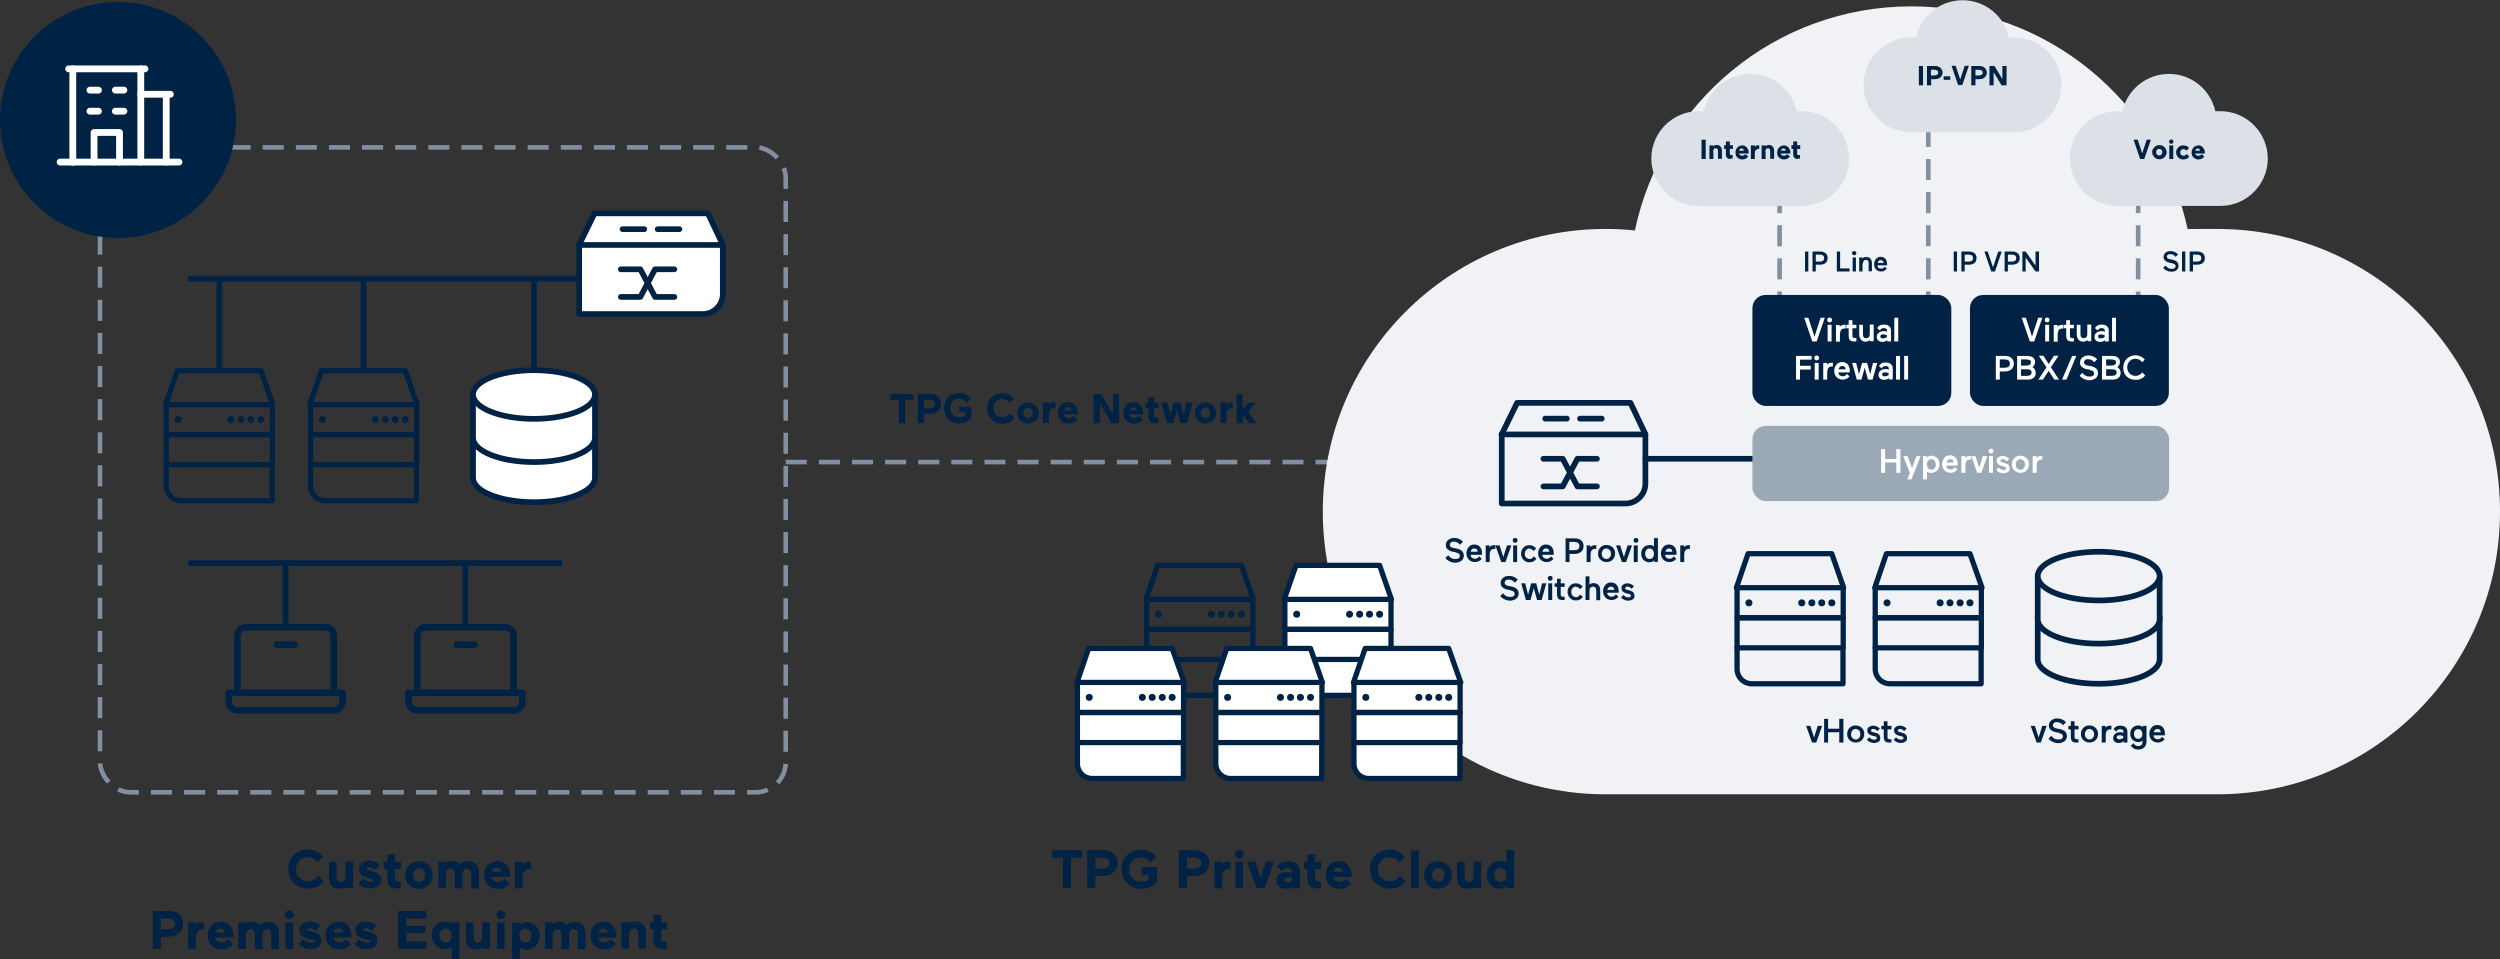 <?xml version="1.0" encoding="UTF-8"?>
<svg xmlns="http://www.w3.org/2000/svg" version="1.1" viewBox="0 0 1140 437.5">
  <rect x="0" y="0" width="1140" height="437.5" fill="#333333" stroke="none"/>
  <defs>
    <style>
      .cls-1 {
        stroke-dasharray: 9.6 5.5;
      }

      .cls-1, .cls-2, .cls-3, .cls-4, .cls-5, .cls-6, .cls-7 {
        fill: none;
      }

      .cls-1, .cls-5, .cls-7, .cls-8, .cls-9 {
        stroke-miterlimit: 10;
      }

      .cls-1, .cls-7 {
        stroke: #8090a1;
        stroke-width: 2.1px;
      }

      .cls-10, .cls-9 {
        fill: #f0f2f5;
      }

      .cls-11 {
        fill: #024;
      }

      .cls-12 {
        fill: #024;
      }

      .cls-2 {
        stroke-width: 2.4px;
      }

      .cls-2, .cls-3, .cls-4, .cls-13, .cls-6 {
        stroke-linecap: round;
        stroke-linejoin: round;
      }

      .cls-2, .cls-3, .cls-4, .cls-13, .cls-8, .cls-9 {
        stroke: #024;
      }

      .cls-3 {
        stroke-width: 2.4px;
      }

      .cls-4, .cls-5, .cls-13, .cls-8, .cls-9 {
        stroke-width: 2.6px;
      }

      .cls-5 {
        stroke: #024;
      }

      .cls-13, .cls-14, .cls-8 {
        fill: #fff;
      }

      .cls-6 {
        stroke: #fff;
        stroke-width: 3.1px;
      }

      .cls-7 {
        stroke-dasharray: 9.6 5.5;
      }

      .cls-15 {
        fill: #dce1e8;
      }

      .cls-16 {
        fill: #9ba9b6;
      }
    </style>
  </defs>
  <!-- Generator: Adobe Illustrator 28.7.1, SVG Export Plug-In . SVG Version: 1.2.0 Build 142)  -->
  <g>
    <g id="Layer_1">
      <g>
        <line class="cls-1" x1="358.3" y1="210.7" x2="682.4" y2="210.7"/>
        <path class="cls-10" d="M1011.1,362.2c71.2,0,128.9-57.7,128.9-128.9s-57.7-128.9-128.9-128.9-9,.2-13.4.7c-12.3-58.4-64.1-102.2-126.1-102.2s-113.8,43.8-126.1,102.2c-4.4-.5-8.9-.7-13.4-.7-71.2,0-128.9,57.7-128.9,128.9s57.7,128.9,128.9,128.9h279.1Z"/>
        <path class="cls-11" d="M103.2,314.8c-.3.3-.4.7-.4,1.1v4c0,1.5.6,2.9,1.6,3.9,1,1,2.4,1.6,3.9,1.6h43.9c1.5,0,2.9-.6,3.9-1.6,1-1,1.6-2.4,1.6-3.9v-4c0-.4-.2-.8-.4-1.1-.3-.3-.7-.4-1.1-.4h-2.5v-24.4c0-1.5-.6-2.9-1.6-3.9-1-1-2.4-1.6-3.9-1.6h-35.9c-1.5,0-2.9.6-3.9,1.6-1,1-1.6,2.4-1.6,3.9v24.4h-2.5c-.4,0-.8.2-1.1.4ZM150.7,314.4h-40.9v-24.4c0-.7.3-1.3.7-1.8.5-.5,1.1-.7,1.8-.7h35.9c.7,0,1.3.3,1.8.7s.7,1.1.7,1.8v24.4ZM105.8,317.4h48.9v2.5c0,.7-.3,1.3-.7,1.8-.5.5-1.1.7-1.8.7h-43.9c-.7,0-1.3-.3-1.8-.7s-.7-1.1-.7-1.8v-2.5ZM125.2,292.9c.3-.3.7-.4,1.1-.4h8c.4,0,.8.2,1.1.4.3.3.4.7.4,1.1s-.2.8-.4,1.1c-.3.3-.7.4-1.1.4h-8c-.4,0-.8-.2-1.1-.4-.3-.3-.4-.7-.4-1.1s.2-.8.4-1.1Z"/>
        <path class="cls-11" d="M185.2,314.8c-.3.3-.4.7-.4,1.1v4c0,1.5.6,2.9,1.6,3.9,1,1,2.4,1.6,3.9,1.6h43.9c1.5,0,2.9-.6,3.9-1.6,1-1,1.6-2.4,1.6-3.9v-4c0-.4-.2-.8-.4-1.1-.3-.3-.7-.4-1.1-.4h-2.5v-24.4c0-1.5-.6-2.9-1.6-3.9-1-1-2.4-1.6-3.9-1.6h-35.9c-1.5,0-2.9.6-3.9,1.6-1,1-1.6,2.4-1.6,3.9v24.4h-2.5c-.4,0-.8.2-1.1.4ZM232.7,314.4h-40.9v-24.4c0-.7.3-1.3.7-1.8.5-.5,1.1-.7,1.8-.7h35.9c.7,0,1.3.3,1.8.7s.7,1.1.7,1.8v24.4ZM187.8,317.4h48.9v2.5c0,.7-.3,1.3-.7,1.8-.5.5-1.1.7-1.8.7h-43.9c-.7,0-1.3-.3-1.8-.7s-.7-1.1-.7-1.8v-2.5ZM207.2,292.9c.3-.3.7-.4,1.1-.4h8c.4,0,.8.2,1.1.4.3.3.4.7.4,1.1s-.2.8-.4,1.1c-.3.3-.7.4-1.1.4h-8c-.4,0-.8-.2-1.1-.4-.3-.3-.4-.7-.4-1.1s.2-.8.4-1.1Z"/>
        <g>
          <g>
            <circle class="cls-11" cx="105.3" cy="191.3" r="1.6"/>
            <circle class="cls-11" cx="109.9" cy="191.3" r="1.6"/>
            <circle class="cls-11" cx="114.4" cy="191.3" r="1.6"/>
            <circle class="cls-11" cx="119" cy="191.3" r="1.6"/>
            <circle class="cls-11" cx="81.2" cy="191.3" r="1.6"/>
            <path class="cls-2" d="M75.8,211.9v9.7c0,3.7,3,6.7,6.7,6.7h41.6v-16.4"/>
            <polyline class="cls-2" points="124.4 184.5 119 169 80.9 169 75.5 184.5"/>
          </g>
          <rect class="cls-2" x="75.8" y="198.2" width="48.4" height="13.7"/>
          <rect class="cls-2" x="75.8" y="184.5" width="48.4" height="13.7"/>
        </g>
        <g>
          <g>
            <circle class="cls-11" cx="171.1" cy="191.3" r="1.6"/>
            <circle class="cls-11" cx="175.7" cy="191.3" r="1.6"/>
            <circle class="cls-11" cx="180.2" cy="191.3" r="1.6"/>
            <circle class="cls-11" cx="184.8" cy="191.3" r="1.6"/>
            <circle class="cls-11" cx="147" cy="191.3" r="1.6"/>
            <path class="cls-2" d="M141.6,211.9v9.7c0,3.7,3,6.7,6.7,6.7h41.6v-16.4"/>
            <polyline class="cls-2" points="190.2 184.5 184.8 169 146.6 169 141.3 184.5"/>
          </g>
          <rect class="cls-2" x="141.6" y="198.2" width="48.4" height="13.7"/>
          <rect class="cls-2" x="141.6" y="184.5" width="48.4" height="13.7"/>
        </g>
        <g>
          <path class="cls-8" d="M215.7,198.2v19.7c0,6.1,12.4,11.1,27.8,11.1s27.8-5,27.8-11.1v-19.7"/>
          <path class="cls-8" d="M215.7,179.9v19.7c0,6.1,12.4,11.1,27.8,11.1s27.8-5,27.8-11.1v-19.7"/>
          <ellipse class="cls-8" cx="243.5" cy="179.9" rx="27.8" ry="11.1"/>
        </g>
        <g>
          <path class="cls-9" d="M929.2,281v19.7c0,6.1,12.4,11.1,27.8,11.1s27.8-5,27.8-11.1v-19.7"/>
          <path class="cls-9" d="M929.2,262.7v19.7c0,6.1,12.4,11.1,27.8,11.1s27.8-5,27.8-11.1v-19.7"/>
          <ellipse class="cls-9" cx="957" cy="262.7" rx="27.8" ry="11.1"/>
        </g>
        <g>
          <g>
            <path class="cls-13" d="M329.6,111.7v22.4c0,5-4.1,9.1-9.1,9.1h-56.4v-31.6s7-14.3,7-14.3h51.7s6.8,14.3,6.8,14.3Z"/>
            <line class="cls-4" x1="299.9" y1="104.5" x2="309.8" y2="104.5"/>
            <line class="cls-4" x1="283.9" y1="104.5" x2="293.8" y2="104.5"/>
            <line class="cls-4" x1="329.6" y1="111.7" x2="264.1" y2="111.7"/>
          </g>
          <polyline class="cls-4" points="307.5 122.8 298.7 122.8 292 135.4 283.1 135.4"/>
          <polyline class="cls-4" points="283.1 122.8 292 122.8 298.7 135.4 307.5 135.4"/>
        </g>
        <g>
          <g>
            <path class="cls-4" d="M750.3,198.1v22.4c0,5-4.1,9.1-9.1,9.1h-56.4v-31.6s7-14.3,7-14.3h51.7s6.8,14.3,6.8,14.3Z"/>
            <line class="cls-4" x1="720.5" y1="190.9" x2="730.4" y2="190.9"/>
            <line class="cls-4" x1="704.6" y1="190.9" x2="714.5" y2="190.9"/>
            <line class="cls-4" x1="750.3" y1="198.1" x2="684.7" y2="198.1"/>
          </g>
          <polyline class="cls-4" points="728.2 209.2 719.3 209.2 712.6 221.8 703.8 221.8"/>
          <polyline class="cls-4" points="703.8 209.2 712.6 209.2 719.3 221.8 728.2 221.8"/>
        </g>
        <g>
          <path class="cls-12" d="M479.8,387.7h13.6v3.4h-5v13.9h-3.7v-13.9h-5v-3.4Z"/>
          <path class="cls-12" d="M502.8,399.5h-3.3v5.5h-3.7v-17.3h7c1,0,1.9.1,2.8.4.8.3,1.5.6,2.1,1.1.6.5,1.1,1.1,1.4,1.8.3.7.5,1.5.5,2.4s-.2,1.7-.5,2.5c-.3.7-.8,1.4-1.4,1.9-.6.5-1.3.9-2.1,1.2s-1.7.4-2.8.4ZM502.2,391.1h-2.7v5h2.7c1.2,0,2.2-.2,2.8-.6.6-.4,1-1.1,1-1.9s-.3-1.5-1-1.9c-.6-.4-1.6-.6-2.8-.6Z"/>
          <path class="cls-12" d="M520.6,398.8v-3.4h7v6.9c-.8.8-1.8,1.5-3,2.1-1.2.6-2.6.9-4.2.9s-2.4-.2-3.5-.7c-1.1-.4-2.1-1-2.9-1.8-.8-.8-1.5-1.7-1.9-2.8s-.7-2.3-.7-3.6.2-2.6.7-3.7,1.1-2.1,1.9-2.8c.8-.8,1.8-1.4,2.9-1.8,1.1-.4,2.3-.6,3.5-.6s2.8.3,3.9.9c1.2.6,2.1,1.4,2.9,2.4l-2.5,2.5c-.5-.7-1.2-1.3-2-1.7-.8-.4-1.7-.6-2.6-.6s-1.2.1-1.9.4c-.6.2-1.2.6-1.6,1s-.9,1-1.2,1.7c-.3.7-.5,1.5-.5,2.4s.1,1.6.4,2.3.7,1.3,1.2,1.8c.5.5,1,.8,1.7,1.1.6.3,1.3.4,2,.4s1.3,0,1.9-.2c.6-.2,1.1-.4,1.6-.8v-2h-3.4Z"/>
          <path class="cls-12" d="M544.6,399.5h-3.3v5.5h-3.7v-17.3h7c1,0,1.9.1,2.8.4.8.3,1.5.6,2.1,1.1.6.5,1.1,1.1,1.4,1.8.3.7.5,1.5.5,2.4s-.2,1.7-.5,2.5c-.3.7-.8,1.4-1.4,1.9-.6.5-1.3.9-2.1,1.2-.8.3-1.7.4-2.8.4ZM544,391.1h-2.7v5h2.7c1.2,0,2.2-.2,2.8-.6.6-.4,1-1.1,1-1.9s-.3-1.5-1-1.9c-.6-.4-1.6-.6-2.8-.6Z"/>
          <path class="cls-12" d="M561.1,392.8v3.4h-.5c-1,0-1.8.3-2.4.9-.6.6-.9,1.6-.9,2.9v5.1h-3.5v-12.1h3.5v1.1c.3-.4.8-.7,1.3-.9.5-.2,1.1-.3,1.7-.3h.5c.1,0,.3,0,.4,0Z"/>
          <path class="cls-12" d="M563.1,389.5c0-.6.2-1,.6-1.4s.9-.6,1.4-.6,1,.2,1.4.6c.4.4.6.9.6,1.4s-.2,1-.6,1.4c-.4.4-.9.6-1.4.6s-1-.2-1.4-.6c-.4-.4-.6-.9-.6-1.4ZM563.3,405v-12.1h3.5v12.1h-3.5Z"/>
          <path class="cls-12" d="M580.9,392.9l-4.3,12.1h-3.6l-4.3-12.1h3.7l2.4,7.5,2.4-7.5h3.7Z"/>
          <path class="cls-12" d="M586.2,405.3c-1.3,0-2.3-.4-3.1-1.1-.7-.7-1.1-1.6-1.1-2.7s.1-1.2.4-1.7c.3-.5.6-.9,1.1-1.2.4-.3,1-.6,1.5-.7.6-.2,1.2-.2,1.8-.2s.9,0,1.3.1c.4,0,.8.2,1.1.2v-.2c0-.6-.2-1-.5-1.4-.4-.4-.8-.6-1.5-.6s-.9.1-1.4.3c-.5.2-.9.6-1.2,1.1l-2.2-2.1c.8-.9,1.6-1.6,2.5-1.9s1.7-.5,2.6-.5,1.4.1,2.1.3c.6.2,1.2.5,1.7.9.5.4.9.9,1.1,1.5s.4,1.3.4,2.1v7.6h-3.5v-.8c-.3.3-.7.5-1.2.7s-1.1.3-1.8.3ZM585.5,401.2c0,.3.1.6.4.8.3.2.6.3,1.1.3s.8,0,1.2-.2c.4-.1.7-.3,1-.5v-1.4c-.2,0-.5,0-.7-.1-.3,0-.6,0-.9,0-.7,0-1.2.1-1.5.4-.3.2-.5.5-.5.9Z"/>
          <path class="cls-12" d="M600.4,405.1c-1.4,0-2.5-.4-3.2-1.1-.7-.7-1-1.8-1-3.2v-4.6h-1.6v-3.2h1.6v-3.4h3.5v3.4h2.7v3.2h-2.7v4.2c0,.6.1,1,.4,1.2s.7.3,1.2.3h1v3.2c-.8,0-1.4,0-1.9,0Z"/>
          <path class="cls-12" d="M607.9,399.9c0,.6.4,1.2.9,1.6.5.4,1.1.6,1.9.6s1.2-.1,1.7-.4c.5-.2.9-.6,1.3-1l2.3,2.2c-.5.7-1.2,1.2-2,1.7-.8.5-1.9.7-3.2.7s-1.7-.1-2.5-.4c-.8-.3-1.5-.7-2-1.3s-1-1.2-1.3-2c-.3-.8-.5-1.6-.5-2.6s.1-1.8.4-2.5c.3-.8.7-1.5,1.2-2,.5-.6,1.1-1,1.9-1.3.7-.3,1.5-.5,2.4-.5s1.8.2,2.6.5c.7.4,1.3.8,1.8,1.4.5.6.8,1.2,1.1,2,.2.7.4,1.5.4,2.3s0,.6,0,1h-8.2ZM610.3,395.7c-.7,0-1.2.2-1.6.5-.4.4-.6.8-.7,1.3h4.3c0-.5-.2-.9-.6-1.3-.4-.3-.9-.5-1.4-.5Z"/>
          <path class="cls-12" d="M638.6,399.4l2.4,2.6c-.8.9-1.7,1.7-2.9,2.3-1.1.6-2.5.9-4.2.9s-2.5-.2-3.6-.6c-1.1-.4-2.1-1-2.9-1.8-.8-.8-1.5-1.7-1.9-2.8s-.7-2.3-.7-3.7.2-2.6.7-3.7,1.1-2.1,1.9-2.8c.8-.8,1.8-1.4,2.9-1.8,1.1-.4,2.3-.6,3.5-.6s2.8.3,3.9.9c1.2.6,2.1,1.4,2.9,2.4l-2.5,2.5c-.5-.7-1.2-1.3-2-1.7s-1.7-.6-2.6-.6-1.2.1-1.9.4c-.6.2-1.2.6-1.6,1s-.9,1-1.2,1.7-.5,1.5-.5,2.4.1,1.7.4,2.3c.3.7.7,1.3,1.2,1.7s1,.8,1.7,1.1,1.3.4,2,.4,1.9-.2,2.6-.6c.8-.4,1.5-1,2-1.8Z"/>
          <path class="cls-12" d="M643.5,405v-17.3h3.5v17.3h-3.5Z"/>
          <path class="cls-12" d="M649.4,399c0-.9.2-1.7.5-2.5.3-.8.8-1.4,1.3-2,.6-.6,1.2-1,2-1.3.8-.3,1.6-.5,2.5-.5s1.7.2,2.5.5c.8.3,1.5.8,2,1.3s1,1.2,1.3,2c.3.8.5,1.6.5,2.5s-.2,1.7-.5,2.5-.8,1.4-1.3,2-1.2,1-2,1.3c-.8.3-1.6.5-2.5.5s-1.7-.2-2.5-.5c-.8-.3-1.5-.8-2-1.3-.6-.6-1-1.2-1.3-2s-.5-1.6-.5-2.5ZM653,399c0,.9.3,1.6.8,2.2.5.6,1.2.9,2,.9s1.5-.3,2-.9c.5-.6.8-1.3.8-2.2s-.3-1.6-.8-2.2c-.5-.6-1.2-.9-2-.9s-1.5.3-2,.9c-.5.6-.8,1.3-.8,2.2Z"/>
          <path class="cls-12" d="M671.9,399.1v-6.2h3.5v12.1h-3.5v-.8c-.4.4-.8.7-1.3.8s-1.1.3-1.7.3c-1.4,0-2.5-.5-3.3-1.4-.8-.9-1.2-2.2-1.2-3.9v-7h3.5v6.9c0,.7.2,1.2.5,1.6.3.4.8.6,1.4.6s1.3-.3,1.6-.8c.3-.5.5-1.2.5-2.2Z"/>
          <path class="cls-12" d="M677.9,399c0-1,.2-1.8.5-2.6.3-.8.8-1.4,1.3-2,.5-.6,1.2-1,1.9-1.3.7-.3,1.5-.5,2.3-.5s1.3.1,1.8.3c.5.2.9.5,1.2.7v-5.9h3.6v17.3h-3.5v-.9c-.3.3-.7.6-1.3.8s-1.2.3-1.8.3-1.6-.1-2.3-.4c-.7-.3-1.4-.7-1.9-1.3s-1-1.2-1.3-2c-.3-.8-.5-1.7-.5-2.6ZM687,399c0-.9-.3-1.7-.8-2.3-.5-.6-1.2-.9-2-.9s-1.5.3-2,.9c-.5.6-.8,1.3-.8,2.3s.3,1.7.8,2.3c.5.6,1.2.9,2,.9s1.5-.3,2-.9c.5-.6.8-1.3.8-2.3Z"/>
        </g>
        <g>
          <path class="cls-12" d="M145.3,399.4l2.4,2.6c-.8.9-1.7,1.7-2.9,2.3-1.1.6-2.5.9-4.2.9s-2.5-.2-3.6-.6c-1.1-.4-2.1-1-2.9-1.8-.8-.8-1.5-1.7-1.9-2.8s-.7-2.3-.7-3.7.2-2.6.7-3.7,1.1-2.1,1.9-2.8c.8-.8,1.8-1.4,2.9-1.8,1.1-.4,2.3-.6,3.5-.6s2.8.3,3.9.9c1.2.6,2.1,1.4,2.9,2.4l-2.5,2.5c-.5-.7-1.2-1.3-2-1.7s-1.7-.6-2.6-.6-1.2.1-1.9.4c-.6.2-1.2.6-1.6,1s-.9,1-1.2,1.7-.5,1.5-.5,2.4.1,1.7.4,2.3c.3.7.7,1.3,1.2,1.7s1,.8,1.7,1.1,1.3.4,2,.4,1.9-.2,2.6-.6c.8-.4,1.5-1,2-1.8Z"/>
          <path class="cls-12" d="M157.5,399.1v-6.2h3.5v12.1h-3.5v-.8c-.4.4-.8.7-1.3.8s-1.1.3-1.7.3c-1.4,0-2.5-.5-3.3-1.4-.8-.9-1.2-2.2-1.2-3.9v-7h3.5v6.9c0,.7.2,1.2.5,1.6.3.4.8.6,1.4.6s1.3-.3,1.6-.8c.3-.5.5-1.2.5-2.2Z"/>
          <path class="cls-12" d="M169.3,400.8l-1.6-.4c-1.3-.3-2.3-.8-3-1.5-.6-.7-1-1.5-1-2.5s.1-1.1.4-1.6c.3-.5.6-.9,1-1.2.4-.3.9-.6,1.5-.8.6-.2,1.2-.3,1.8-.3.9,0,1.7.2,2.6.5.8.3,1.6.8,2.3,1.4l-2.1,2.3c-.4-.3-.8-.6-1.3-.8-.5-.2-1-.4-1.6-.4s-.6,0-.8.2c-.2.1-.3.3-.3.5s0,.3.2.4.4.2.6.2l1.8.4c1.1.3,2,.7,2.8,1.3s1.2,1.5,1.2,2.7-.5,2.1-1.4,2.8c-.9.7-2.1,1.1-3.7,1.1s-2.2-.2-3.2-.7c-.9-.5-1.6-1-2.1-1.6l2.1-2.2c.6.6,1.2,1,1.8,1.2.6.2,1.1.4,1.7.4s.7,0,.9-.2.4-.3.4-.6,0-.3-.3-.4-.4-.2-.8-.3Z"/>
          <path class="cls-12" d="M180.8,405.1c-1.4,0-2.5-.4-3.2-1.1-.7-.7-1-1.8-1-3.2v-4.6h-1.6v-3.2h1.6v-3.4h3.5v3.4h2.7v3.2h-2.7v4.2c0,.6.1,1,.4,1.2s.7.3,1.2.3h1v3.2c-.8,0-1.4,0-1.9,0Z"/>
          <path class="cls-12" d="M184.7,399c0-.9.2-1.7.5-2.5.3-.8.8-1.4,1.3-2s1.2-1,2-1.3c.8-.3,1.6-.5,2.5-.5s1.7.2,2.5.5c.8.3,1.5.8,2,1.3s1,1.2,1.3,2c.3.8.5,1.6.5,2.5s-.2,1.7-.5,2.5-.8,1.4-1.3,2-1.2,1-2,1.3c-.8.3-1.6.5-2.5.5s-1.7-.2-2.5-.5c-.8-.3-1.5-.8-2-1.3s-1-1.2-1.3-2-.5-1.6-.5-2.5ZM188.3,399c0,.9.3,1.6.8,2.2.5.6,1.2.9,2,.9s1.5-.3,2-.9c.5-.6.8-1.3.8-2.2s-.3-1.6-.8-2.2c-.5-.6-1.2-.9-2-.9s-1.5.3-2,.9c-.5.6-.8,1.3-.8,2.2Z"/>
          <path class="cls-12" d="M203.4,398.8v6.2h-3.5v-12.1h3.5v.8c.3-.3.7-.6,1.2-.8.5-.2,1.1-.3,1.7-.3s1.3.1,1.9.4c.6.3,1.1.6,1.5,1.1.4-.4.9-.8,1.6-1,.6-.3,1.3-.4,2.1-.4,1.6,0,2.9.5,3.7,1.4.9.9,1.3,2.2,1.3,4v7h-3.5v-6.9c0-.7-.2-1.2-.5-1.6-.3-.4-.8-.6-1.4-.6s-1.2.2-1.5.7c-.4.5-.6,1.1-.6,2v6.4h-3.5v-6.9c0-.7-.2-1.2-.5-1.6-.3-.4-.8-.6-1.4-.6s-1.2.3-1.6.8c-.4.5-.5,1.2-.5,2.2Z"/>
          <path class="cls-12" d="M224.2,399.9c0,.6.4,1.2.9,1.6.5.4,1.1.6,1.9.6s1.2-.1,1.7-.4c.5-.2.9-.6,1.3-1l2.3,2.2c-.5.7-1.2,1.2-2,1.7-.8.5-1.9.7-3.2.7s-1.7-.1-2.5-.4c-.8-.3-1.5-.7-2-1.3s-1-1.2-1.3-2c-.3-.8-.5-1.6-.5-2.6s.1-1.8.4-2.5.7-1.5,1.2-2c.5-.6,1.1-1,1.9-1.3.7-.3,1.5-.5,2.4-.5s1.8.2,2.6.5c.7.4,1.3.8,1.8,1.4.5.6.8,1.2,1.1,2,.2.7.4,1.5.4,2.3s0,.6,0,1h-8.2ZM226.6,395.7c-.7,0-1.2.2-1.6.5-.4.4-.6.8-.7,1.3h4.3c0-.5-.2-.9-.6-1.3-.4-.3-.9-.5-1.4-.5Z"/>
          <path class="cls-12" d="M242.2,392.8v3.4h-.5c-1,0-1.8.3-2.4.9-.6.6-1,1.6-1,2.9v5.1h-3.5v-12.1h3.5v1.1c.3-.4.8-.7,1.3-.9.5-.2,1.1-.3,1.7-.3h.5c.1,0,.3,0,.4,0Z"/>
          <path class="cls-12" d="M76.7,427.2h-3.3v5.5h-3.7v-17.3h7c1,0,1.9.1,2.8.4.8.3,1.5.6,2.1,1.1.6.5,1.1,1.1,1.4,1.8s.5,1.5.5,2.4-.2,1.7-.5,2.5c-.3.7-.8,1.4-1.4,1.9-.6.5-1.3.9-2.1,1.2-.8.3-1.7.4-2.8.4ZM76,418.8h-2.7v5h2.7c1.2,0,2.2-.2,2.8-.6.6-.4,1-1.1,1-1.9s-.3-1.5-1-1.9c-.6-.4-1.6-.6-2.8-.6Z"/>
          <path class="cls-12" d="M93.1,420.4v3.4h-.5c-1,0-1.8.3-2.4.9-.6.6-.9,1.6-.9,2.9v5.1h-3.5v-12.1h3.5v1.1c.3-.4.8-.7,1.3-.9.5-.2,1.1-.3,1.7-.3h.5c.1,0,.3,0,.4,0Z"/>
          <path class="cls-12" d="M98.1,427.5c0,.6.4,1.2.9,1.6s1.1.6,1.9.6,1.2-.1,1.7-.4c.5-.2.9-.6,1.3-1l2.3,2.2c-.5.7-1.2,1.2-2,1.7-.8.5-1.9.7-3.2.7s-1.7-.1-2.5-.4-1.5-.7-2-1.3-1-1.2-1.3-2c-.3-.8-.5-1.6-.5-2.6s.1-1.8.4-2.5c.3-.8.7-1.5,1.2-2,.5-.6,1.1-1,1.9-1.3.7-.3,1.5-.5,2.4-.5s1.8.2,2.6.5c.7.4,1.3.8,1.8,1.4.5.6.8,1.2,1.1,2,.2.7.4,1.5.4,2.3s0,.6,0,1h-8.2ZM100.5,423.4c-.7,0-1.2.2-1.6.5-.4.4-.6.8-.7,1.3h4.3c0-.5-.2-.9-.6-1.3-.4-.3-.9-.5-1.4-.5Z"/>
          <path class="cls-12" d="M112.2,426.5v6.2h-3.5v-12.1h3.5v.8c.3-.3.7-.6,1.2-.8.5-.2,1.1-.3,1.7-.3s1.3.1,1.9.4c.6.3,1.1.6,1.5,1.1.4-.4.9-.8,1.6-1,.6-.3,1.3-.4,2.1-.4,1.6,0,2.9.5,3.7,1.4.9.9,1.3,2.2,1.3,4v7h-3.5v-6.9c0-.7-.2-1.2-.5-1.6-.3-.4-.8-.6-1.4-.6s-1.2.2-1.5.7c-.4.5-.6,1.1-.6,2v6.4h-3.5v-6.9c0-.7-.2-1.2-.5-1.6-.3-.4-.8-.6-1.4-.6s-1.2.3-1.6.8c-.4.5-.5,1.2-.5,2.2Z"/>
          <path class="cls-12" d="M129.9,417.2c0-.6.2-1,.6-1.4.4-.4.9-.6,1.4-.6s1,.2,1.4.6c.4.4.6.9.6,1.4s-.2,1-.6,1.4-.9.6-1.4.6-1-.2-1.4-.6c-.4-.4-.6-.9-.6-1.4ZM130.2,432.7v-12.1h3.5v12.1h-3.5Z"/>
          <path class="cls-12" d="M142.1,428.5l-1.6-.4c-1.3-.3-2.3-.8-3-1.5-.7-.7-1-1.5-1-2.5s.1-1.1.4-1.6c.3-.5.6-.9,1-1.2.4-.3.9-.6,1.5-.8.6-.2,1.2-.3,1.8-.3.9,0,1.7.2,2.6.5.8.3,1.6.8,2.3,1.4l-2.1,2.3c-.4-.3-.8-.6-1.3-.8-.5-.2-1-.4-1.6-.4s-.6,0-.8.2c-.2.1-.3.3-.3.5s0,.3.2.4c.2,0,.4.2.6.2l1.8.4c1.1.3,2,.7,2.8,1.3s1.2,1.5,1.2,2.7-.5,2.1-1.4,2.8c-.9.7-2.1,1.1-3.7,1.1s-2.2-.2-3.2-.7c-.9-.5-1.6-1-2.1-1.6l2.1-2.2c.6.6,1.2,1,1.8,1.2.6.2,1.1.4,1.7.4s.7,0,1-.2c.3-.1.4-.3.4-.6s0-.3-.3-.4c-.2-.1-.4-.2-.8-.3Z"/>
          <path class="cls-12" d="M151.9,427.5c0,.6.4,1.2.9,1.6s1.1.6,1.9.6,1.2-.1,1.7-.4c.5-.2.9-.6,1.3-1l2.3,2.2c-.5.7-1.2,1.2-2,1.7-.8.5-1.9.7-3.2.7s-1.7-.1-2.5-.4c-.8-.3-1.5-.7-2-1.3s-1-1.2-1.3-2c-.3-.8-.5-1.6-.5-2.6s.1-1.8.4-2.5c.3-.8.7-1.5,1.2-2,.5-.6,1.1-1,1.9-1.3.7-.3,1.5-.5,2.4-.5s1.8.2,2.6.5c.7.4,1.3.8,1.8,1.4.5.6.8,1.2,1.1,2,.2.7.4,1.5.4,2.3s0,.6,0,1h-8.2ZM154.3,423.4c-.7,0-1.2.2-1.6.5-.4.4-.6.8-.7,1.3h4.3c0-.5-.2-.9-.6-1.3-.4-.3-.9-.5-1.4-.5Z"/>
          <path class="cls-12" d="M167.6,428.5l-1.6-.4c-1.3-.3-2.3-.8-3-1.5-.7-.7-1-1.5-1-2.5s.1-1.1.4-1.6c.3-.5.6-.9,1-1.2.4-.3.9-.6,1.5-.8.6-.2,1.2-.3,1.8-.3.9,0,1.7.2,2.6.5.8.3,1.6.8,2.3,1.4l-2.1,2.3c-.4-.3-.8-.6-1.3-.8-.5-.2-1-.4-1.6-.4s-.6,0-.8.2c-.2.1-.3.3-.3.5s0,.3.2.4c.2,0,.4.2.6.2l1.8.4c1.1.3,2,.7,2.8,1.3s1.2,1.5,1.2,2.7-.5,2.1-1.4,2.8c-.9.7-2.1,1.1-3.7,1.1s-2.2-.2-3.2-.7c-.9-.5-1.6-1-2.1-1.6l2.1-2.2c.6.6,1.2,1,1.8,1.2.6.2,1.1.4,1.7.4s.7,0,1-.2c.3-.1.4-.3.4-.6s0-.3-.3-.4c-.2-.1-.4-.2-.8-.3Z"/>
          <path class="cls-12" d="M181.6,432.7v-17.3h12.8v3.4h-9.1v3.4h8.7v3.3h-8.7v3.8h9.1v3.4h-12.8Z"/>
          <path class="cls-12" d="M196.8,426.6c0-1,.2-1.9.5-2.6.3-.8.8-1.5,1.3-2s1.2-1,1.9-1.3c.7-.3,1.5-.4,2.3-.4s1.3.1,1.9.3c.6.2,1,.5,1.3.8v-.9h3.5v16.9h-3.5v-5.6c-.3.3-.7.5-1.3.7-.5.2-1.1.3-1.8.3s-1.6-.2-2.3-.5c-.7-.3-1.4-.7-1.9-1.3s-1-1.2-1.3-2c-.3-.8-.5-1.6-.5-2.6ZM206,426.6c0-.9-.3-1.7-.8-2.3-.5-.6-1.2-.9-2-.9s-1.5.3-2,.9c-.5.6-.8,1.3-.8,2.3s.3,1.7.8,2.3c.5.6,1.2.9,2,.9s1.5-.3,2-.9c.5-.6.8-1.3.8-2.3Z"/>
          <path class="cls-12" d="M219.9,426.8v-6.2h3.5v12.1h-3.5v-.8c-.4.4-.8.7-1.3.8-.5.2-1.1.3-1.7.3-1.4,0-2.5-.5-3.3-1.4s-1.2-2.2-1.2-3.9v-7h3.5v6.9c0,.7.2,1.2.5,1.6.3.4.8.6,1.4.6s1.3-.3,1.6-.8c.3-.5.5-1.2.5-2.2Z"/>
          <path class="cls-12" d="M226.4,417.2c0-.6.2-1,.6-1.4.4-.4.9-.6,1.4-.6s1,.2,1.4.6c.4.4.6.9.6,1.4s-.2,1-.6,1.4c-.4.4-.9.6-1.4.6s-1-.2-1.4-.6-.6-.9-.6-1.4ZM226.6,432.7v-12.1h3.5v12.1h-3.5Z"/>
          <path class="cls-12" d="M246.1,426.6c0,1-.2,1.8-.5,2.6-.3.8-.8,1.4-1.3,2-.5.5-1.2,1-1.9,1.3-.7.3-1.5.5-2.3.5s-1.3-.1-1.8-.3c-.5-.2-1-.5-1.3-.7v5.6h-3.5v-16.9h3.5v.9c.3-.3.7-.6,1.3-.8.6-.2,1.2-.3,1.9-.3s1.6.1,2.3.4c.7.3,1.4.7,1.9,1.3.5.5,1,1.2,1.3,2,.3.8.5,1.7.5,2.6ZM236.8,426.6c0,.9.3,1.7.8,2.3.5.6,1.2.9,2,.9s1.5-.3,2-.9c.5-.6.8-1.3.8-2.3s-.3-1.7-.8-2.3c-.5-.6-1.2-.9-2-.9s-1.5.3-2,.9-.8,1.3-.8,2.3Z"/>
          <path class="cls-12" d="M252,426.5v6.2h-3.5v-12.1h3.5v.8c.3-.3.7-.6,1.2-.8.5-.2,1.1-.3,1.7-.3s1.3.1,1.9.4c.6.3,1.1.6,1.5,1.1.4-.4.9-.8,1.6-1,.6-.3,1.3-.4,2.1-.4,1.6,0,2.9.5,3.7,1.4.9.9,1.3,2.2,1.3,4v7h-3.5v-6.9c0-.7-.2-1.2-.5-1.6-.3-.4-.8-.6-1.4-.6s-1.2.2-1.5.7c-.4.5-.6,1.1-.6,2v6.4h-3.5v-6.9c0-.7-.2-1.2-.5-1.6-.3-.4-.8-.6-1.4-.6s-1.2.3-1.6.8c-.4.5-.5,1.2-.5,2.2Z"/>
          <path class="cls-12" d="M272.7,427.5c0,.6.4,1.2.9,1.6s1.1.6,1.9.6,1.2-.1,1.7-.4c.5-.2.9-.6,1.3-1l2.3,2.2c-.5.7-1.2,1.2-2,1.7-.8.5-1.9.7-3.2.7s-1.7-.1-2.5-.4c-.8-.3-1.5-.7-2-1.3s-1-1.2-1.3-2c-.3-.8-.5-1.6-.5-2.6s.1-1.8.4-2.5c.3-.8.7-1.5,1.2-2,.5-.6,1.1-1,1.9-1.3.7-.3,1.5-.5,2.4-.5s1.8.2,2.6.5c.7.4,1.3.8,1.8,1.4.5.6.8,1.2,1.1,2,.2.7.4,1.5.4,2.3s0,.6,0,1h-8.2ZM275.2,423.4c-.7,0-1.2.2-1.6.5-.4.4-.6.8-.7,1.3h4.3c0-.5-.2-.9-.6-1.3-.4-.3-.9-.5-1.4-.5Z"/>
          <path class="cls-12" d="M286.8,426.6v6h-3.5v-12.1h3.5v.8c.3-.3.7-.6,1.2-.8.5-.2,1-.3,1.6-.3,1.5,0,2.7.5,3.6,1.4.9.9,1.4,2.2,1.4,4v7h-3.5v-6.8c0-.6-.2-1.2-.5-1.7-.3-.5-.8-.7-1.5-.7s-1.4.3-1.7.9c-.3.6-.5,1.3-.5,2.2Z"/>
          <path class="cls-12" d="M302.2,432.7c-1.4,0-2.5-.4-3.2-1.1-.7-.7-1-1.8-1-3.2v-4.6h-1.6v-3.2h1.6v-3.4h3.5v3.4h2.7v3.2h-2.7v4.2c0,.6.1,1,.4,1.2.3.2.7.3,1.2.3h1v3.2c-.8,0-1.4,0-1.9,0Z"/>
        </g>
        <g>
          <path class="cls-12" d="M406.1,179.7h10.4v2.6h-3.8v10.7h-2.8v-10.7h-3.8v-2.6Z"/>
          <path class="cls-12" d="M423.9,188.7h-2.6v4.2h-2.8v-13.3h5.4c.8,0,1.5.1,2.1.3.6.2,1.2.5,1.6.9.5.4.8.8,1.1,1.4.3.6.4,1.2.4,1.9s-.1,1.3-.4,1.9c-.3.6-.6,1.1-1.1,1.5-.5.4-1,.7-1.6.9-.6.2-1.3.3-2.1.3ZM423.4,182.3h-2.1v3.9h2.1c.9,0,1.7-.2,2.2-.5s.7-.8.7-1.5-.2-1.2-.7-1.5-1.2-.4-2.2-.4Z"/>
          <path class="cls-12" d="M437.5,188.1v-2.6h5.4v5.3c-.6.6-1.4,1.2-2.3,1.6-.9.4-2,.7-3.2.7s-1.9-.2-2.7-.5c-.8-.3-1.6-.8-2.2-1.4-.6-.6-1.1-1.3-1.5-2.2-.4-.8-.5-1.8-.5-2.8s.2-2,.5-2.9.9-1.6,1.5-2.2c.6-.6,1.4-1.1,2.2-1.4.9-.3,1.8-.5,2.7-.5s2.2.2,3,.7c.9.5,1.6,1.1,2.3,1.8l-1.9,1.9c-.4-.5-.9-1-1.5-1.3-.6-.3-1.3-.5-2-.5s-1,0-1.4.3-.9.4-1.3.8-.7.8-.9,1.3c-.2.5-.4,1.1-.4,1.8s.1,1.2.3,1.8c.2.5.5,1,.9,1.3.4.4.8.6,1.3.8.5.2,1,.3,1.6.3s1,0,1.5-.2.9-.3,1.3-.6v-1.6h-2.6Z"/>
          <path class="cls-12" d="M460.7,188.7l1.9,2c-.6.7-1.3,1.3-2.2,1.8-.9.5-1.9.7-3.2.7s-1.9-.2-2.8-.5-1.6-.8-2.2-1.4c-.6-.6-1.1-1.3-1.5-2.2s-.5-1.8-.5-2.8.2-2,.5-2.9.9-1.6,1.5-2.2c.6-.6,1.4-1.1,2.2-1.4.9-.3,1.8-.5,2.7-.5s2.2.2,3,.7c.9.5,1.6,1.1,2.3,1.8l-1.9,1.9c-.4-.5-.9-1-1.5-1.3-.6-.3-1.3-.5-2-.5s-1,0-1.4.3-.9.4-1.3.8-.7.8-.9,1.3c-.2.5-.4,1.1-.4,1.8s.1,1.3.3,1.8c.2.5.5,1,.9,1.3.4.4.8.6,1.3.8.5.2,1,.3,1.6.3s1.4-.2,2-.5c.6-.3,1.1-.8,1.6-1.4Z"/>
          <path class="cls-12" d="M463.9,188.3c0-.7.1-1.3.4-1.9.3-.6.6-1.1,1-1.5.4-.4,1-.8,1.6-1,.6-.2,1.2-.4,1.9-.4s1.3.1,1.9.4c.6.2,1.1.6,1.6,1,.4.4.8,1,1,1.5.3.6.4,1.2.4,1.9s-.1,1.3-.4,1.9c-.3.6-.6,1.1-1,1.5-.4.4-1,.8-1.6,1-.6.2-1.2.4-1.9.4s-1.3-.1-1.9-.4c-.6-.2-1.1-.6-1.6-1-.4-.4-.8-.9-1-1.5-.3-.6-.4-1.2-.4-1.9ZM466.7,188.3c0,.7.2,1.2.6,1.7.4.4.9.7,1.5.7s1.1-.2,1.5-.7c.4-.4.6-1,.6-1.7s-.2-1.2-.6-1.7c-.4-.4-.9-.7-1.5-.7s-1.1.2-1.5.7c-.4.4-.6,1-.6,1.7Z"/>
          <path class="cls-12" d="M481.3,183.5v2.6h-.4c-.7,0-1.4.2-1.9.7-.5.5-.7,1.2-.7,2.2v3.9h-2.7v-9.3h2.7v.8c.3-.3.6-.5,1-.7s.9-.3,1.3-.3h.4c0,0,.2,0,.3,0Z"/>
          <path class="cls-12" d="M485.1,189c0,.5.3.9.7,1.2.4.3.8.5,1.4.5s.9,0,1.3-.3c.4-.2.7-.5,1-.8l1.8,1.7c-.4.5-.9.9-1.6,1.3-.6.4-1.4.6-2.4.6s-1.3-.1-1.9-.3c-.6-.2-1.1-.6-1.6-1-.4-.4-.8-.9-1-1.5s-.4-1.3-.4-2,.1-1.3.3-2c.2-.6.5-1.1.9-1.6s.9-.8,1.4-1c.6-.3,1.2-.4,1.9-.4s1.4.1,2,.4,1,.6,1.4,1.1c.4.4.7,1,.8,1.5.2.6.3,1.2.3,1.7s0,.4,0,.8h-6.3ZM487,185.8c-.5,0-.9.1-1.2.4-.3.3-.5.6-.6,1h3.3c0-.4-.2-.7-.5-1-.3-.3-.7-.4-1.1-.4Z"/>
          <path class="cls-12" d="M506.9,193l-5.4-9v9h-2.8v-13.3h3.4l5.4,9v-9h2.8v13.3h-3.4Z"/>
          <path class="cls-12" d="M515,189c0,.5.3.9.7,1.2.4.3.8.5,1.4.5s.9,0,1.3-.3c.4-.2.7-.5,1-.8l1.8,1.7c-.4.5-.9.9-1.6,1.3-.6.4-1.4.6-2.4.6s-1.3-.1-1.9-.3c-.6-.2-1.1-.6-1.6-1-.4-.4-.8-.9-1-1.5s-.4-1.3-.4-2,.1-1.3.3-2c.2-.6.5-1.1.9-1.6s.9-.8,1.4-1c.6-.3,1.2-.4,1.9-.4s1.4.1,2,.4,1,.6,1.4,1.1c.4.4.7,1,.8,1.5.2.6.3,1.2.3,1.7s0,.4,0,.8h-6.3ZM516.9,185.8c-.5,0-.9.1-1.2.4-.3.3-.5.6-.6,1h3.3c0-.4-.2-.7-.5-1-.3-.3-.7-.4-1.1-.4Z"/>
          <path class="cls-12" d="M526.8,193c-1.1,0-1.9-.3-2.4-.9-.5-.6-.8-1.4-.8-2.5v-3.5h-1.2v-2.5h1.2v-2.6h2.7v2.6h2.1v2.5h-2.1v3.2c0,.5.1.8.3.9s.5.2.9.2h.8v2.5c-.6,0-1.1,0-1.5,0Z"/>
          <path class="cls-12" d="M538.2,183.6l1.5,5.6,1.3-5.6h2.9l-2.6,9.3h-2.9l-1.7-5.7-1.7,5.7h-2.9l-2.6-9.3h2.9l1.3,5.6,1.5-5.6h3Z"/>
          <path class="cls-12" d="M544.8,188.3c0-.7.1-1.3.4-1.9.3-.6.6-1.1,1-1.5.4-.4,1-.8,1.6-1,.6-.2,1.2-.4,1.9-.4s1.3.1,1.9.4c.6.2,1.1.6,1.6,1,.4.4.8,1,1,1.5.3.6.4,1.2.4,1.9s-.1,1.3-.4,1.9c-.3.6-.6,1.1-1,1.5-.4.4-1,.8-1.6,1-.6.2-1.2.4-1.9.4s-1.3-.1-1.9-.4c-.6-.2-1.1-.6-1.6-1-.4-.4-.8-.9-1-1.5-.3-.6-.4-1.2-.4-1.9ZM547.6,188.3c0,.7.2,1.2.6,1.7s.9.7,1.5.7,1.1-.2,1.5-.7.6-1,.6-1.7-.2-1.2-.6-1.7c-.4-.4-.9-.7-1.5-.7s-1.1.2-1.5.7c-.4.4-.6,1-.6,1.7Z"/>
          <path class="cls-12" d="M562.2,183.5v2.6h-.4c-.7,0-1.4.2-1.9.7-.5.5-.7,1.2-.7,2.2v3.9h-2.7v-9.3h2.7v.8c.3-.3.6-.5,1-.7.4-.2.9-.3,1.3-.3h.4c0,0,.2,0,.3,0Z"/>
          <path class="cls-12" d="M563.9,193v-13.3h2.7v6.9l2.6-2.9h3.4l-3.4,3.8,3.6,5.5h-3.3l-2.2-3.5-.6.7v2.8h-2.7Z"/>
        </g>
        <g>
          <path class="cls-12" d="M663.8,251.8l-1.3-.2c-1-.2-1.8-.6-2.4-1.1-.6-.5-.8-1.3-.8-2.1s.4-1.7,1.1-2.2c.7-.6,1.6-.9,2.7-.9,1.6,0,2.9.6,4,1.7l-1.3,1.4c-.8-.9-1.7-1.4-2.8-1.4s-1.1.1-1.4.4-.5.6-.5,1c0,.8.6,1.3,1.8,1.5l1.1.2c1.2.2,2,.6,2.6,1.1.6.6.9,1.3.9,2.2s-.4,1.7-1.1,2.3c-.8.6-1.8.9-3,.9s-3.2-.7-4.3-2.1l1.3-1.3c.4.6.9,1,1.4,1.3.5.3,1.1.4,1.9.4s1.2-.1,1.5-.4c.4-.3.5-.6.5-1,0-.8-.6-1.4-1.8-1.5Z"/>
          <path class="cls-12" d="M675.8,252.4v.6h-5.2c0,.6.2,1,.6,1.3.4.3.8.5,1.4.5.8,0,1.5-.4,1.9-1.1l1.2,1.1c-.8,1-1.9,1.5-3.1,1.5s-2.1-.4-2.8-1.1c-.7-.7-1.1-1.7-1.1-2.8s.3-2.1,1-2.9c.6-.8,1.5-1.2,2.6-1.2s2,.4,2.6,1.1c.6.8.9,1.7.9,2.7ZM672.3,250.1c-.4,0-.8.1-1.1.4-.3.3-.5.6-.6,1.1h3.2c0-.4-.1-.8-.4-1.1-.3-.3-.7-.4-1.2-.4Z"/>
          <path class="cls-12" d="M681.9,248.6v1.7c0,0-.1,0-.3,0-.9,0-1.5.2-1.8.7-.4.5-.5,1.3-.5,2.3v3h-1.8v-7.6h1.7v.8c.5-.6,1.3-.9,2.3-.9s.3,0,.3,0Z"/>
          <path class="cls-12" d="M687.3,248.7h1.9l-2.7,7.6h-1.9l-2.7-7.6h1.9l1.7,5.3,1.7-5.3Z"/>
          <path class="cls-12" d="M690.9,247.5c-.3,0-.6-.1-.8-.3-.2-.2-.3-.5-.3-.8s.1-.6.3-.8c.2-.2.5-.3.8-.3s.6.1.8.3c.2.2.3.5.3.8s-.1.6-.3.8c-.2.2-.5.3-.8.3ZM691.8,256.3h-1.8v-7.6h1.8v7.6Z"/>
          <path class="cls-12" d="M697.4,250.1c-.6,0-1.1.2-1.5.7s-.6,1-.6,1.7.2,1.3.6,1.7c.4.4.9.7,1.5.7s.8,0,1.1-.3c.3-.2.6-.5.9-.9l1.2,1.1c-.8,1.1-1.8,1.6-3.2,1.6s-1.9-.4-2.7-1.1c-.7-.8-1.1-1.7-1.1-2.8s.4-2.1,1.1-2.8c.7-.8,1.6-1.1,2.7-1.1s2.3.5,3.1,1.5l-1.2,1.2c-.5-.7-1.1-1.1-1.8-1.1Z"/>
          <path class="cls-12" d="M708.5,252.4v.6h-5.2c0,.6.2,1,.6,1.3.4.3.8.5,1.4.5.8,0,1.5-.4,1.9-1.1l1.2,1.1c-.8,1-1.9,1.5-3.1,1.5s-2.1-.4-2.8-1.1c-.7-.7-1.1-1.7-1.1-2.8s.3-2.1,1-2.9c.6-.8,1.5-1.2,2.6-1.2s2,.4,2.6,1.1c.6.8.9,1.7.9,2.7ZM705,250.1c-.4,0-.8.1-1.1.4-.3.3-.5.6-.6,1.1h3.2c0-.4-.2-.8-.4-1.1-.3-.3-.7-.4-1.2-.4Z"/>
          <path class="cls-12" d="M718,252.6h-2.3v3.7h-1.8v-10.8h4.1c1.3,0,2.3.3,3,.9.7.6,1.1,1.5,1.1,2.6s-.4,2-1.1,2.6c-.7.6-1.7,1-3,1ZM717.7,247.1h-2.1v3.8h2.1c1.7,0,2.5-.6,2.5-1.9s-.8-1.9-2.5-1.9Z"/>
          <path class="cls-12" d="M727.9,248.6v1.7c0,0-.1,0-.3,0-.9,0-1.5.2-1.8.7-.4.5-.5,1.3-.5,2.3v3h-1.8v-7.6h1.7v.8c.5-.6,1.3-.9,2.3-.9s.3,0,.3,0Z"/>
          <path class="cls-12" d="M732.6,248.5c1.1,0,2,.4,2.8,1.1.8.8,1.1,1.7,1.1,2.8s-.4,2.1-1.1,2.8-1.7,1.1-2.8,1.1-2-.4-2.8-1.1-1.1-1.7-1.1-2.8.4-2.1,1.1-2.8c.8-.8,1.7-1.1,2.8-1.1ZM731,254.2c.4.4.9.7,1.5.7s1.1-.2,1.5-.7c.4-.4.6-1,.6-1.7s-.2-1.3-.6-1.7c-.4-.4-.9-.7-1.5-.7s-1.1.2-1.5.7-.6,1-.6,1.7.2,1.3.6,1.7Z"/>
          <path class="cls-12" d="M742.3,248.7h1.9l-2.7,7.6h-1.9l-2.7-7.6h1.9l1.7,5.3,1.7-5.3Z"/>
          <path class="cls-12" d="M746,247.5c-.3,0-.6-.1-.8-.3s-.3-.5-.3-.8.1-.6.3-.8c.2-.2.5-.3.8-.3s.6.1.8.3c.2.2.3.5.3.8s-.1.6-.3.8-.5.3-.8.3ZM746.8,256.3h-1.8v-7.6h1.8v7.6Z"/>
          <path class="cls-12" d="M752.1,248.5c.8,0,1.6.2,2.1.7v-3.8h1.8v10.8h-1.7v-.7c-.5.6-1.3.9-2.2.9s-2-.4-2.7-1.1c-.7-.8-1-1.7-1-2.8s.3-2.1,1-2.8c.7-.8,1.6-1.1,2.7-1.1ZM753.7,250.8c-.4-.5-.9-.7-1.5-.7s-1.1.2-1.5.7c-.4.5-.5,1-.5,1.7s.2,1.3.5,1.7c.4.5.9.7,1.5.7s1.1-.2,1.5-.7c.4-.5.5-1,.5-1.7s-.2-1.3-.5-1.7Z"/>
          <path class="cls-12" d="M764.5,252.4v.6h-5.2c0,.6.2,1,.6,1.3.4.3.8.5,1.4.5.8,0,1.5-.4,1.9-1.1l1.2,1.1c-.8,1-1.9,1.5-3.1,1.5s-2.1-.4-2.8-1.1c-.7-.7-1.1-1.7-1.1-2.8s.3-2.1,1-2.9c.6-.8,1.5-1.2,2.6-1.2s2,.4,2.6,1.1c.6.8.9,1.7.9,2.7ZM761.1,250.1c-.4,0-.8.1-1.1.4-.3.3-.5.6-.6,1.1h3.2c0-.4-.2-.8-.4-1.1-.3-.3-.7-.4-1.2-.4Z"/>
          <path class="cls-12" d="M770.6,248.6v1.7c0,0-.1,0-.3,0-.9,0-1.5.2-1.8.7-.4.5-.5,1.3-.5,2.3v3h-1.8v-7.6h1.7v.8c.5-.6,1.3-.9,2.3-.9s.3,0,.3,0Z"/>
          <path class="cls-12" d="M688.8,269.1l-1.3-.2c-1-.2-1.8-.6-2.4-1.1-.6-.5-.8-1.3-.8-2.1s.4-1.7,1.1-2.2c.7-.6,1.6-.9,2.7-.9,1.6,0,2.9.6,4,1.7l-1.3,1.4c-.8-.9-1.7-1.4-2.8-1.4s-1.1.1-1.4.4-.5.6-.5,1c0,.8.6,1.3,1.8,1.5l1.1.2c1.2.2,2,.6,2.6,1.1s.9,1.3.9,2.2-.4,1.7-1.1,2.3c-.8.6-1.8.9-3,.9s-3.2-.7-4.3-2.1l1.3-1.3c.4.6.9,1,1.4,1.3s1.1.4,1.9.4,1.2-.1,1.5-.4c.4-.3.5-.6.5-1,0-.8-.6-1.4-1.8-1.5Z"/>
          <path class="cls-12" d="M695.5,266l1.3,5.2,1.4-5.2h2.3l1.4,5.2,1.3-5.2h1.9l-2.1,7.6h-2.1l-1.5-5.4-1.5,5.4h-2.1l-2.1-7.6h1.9Z"/>
          <path class="cls-12" d="M706.9,264.8c-.3,0-.6-.1-.8-.3-.2-.2-.3-.5-.3-.8s.1-.6.3-.8c.2-.2.5-.3.8-.3s.6.1.8.3c.2.2.3.5.3.8s-.1.6-.3.8c-.2.2-.5.3-.8.3ZM707.8,273.6h-1.8v-7.6h1.8v7.6Z"/>
          <path class="cls-12" d="M712.6,273.6c-1,0-1.7-.2-2-.6s-.6-1.1-.6-2.1v-3.3h-1.1v-1.6h1.1v-2.1h1.7v2.1h1.8v1.6h-1.8v3.1c0,.5,0,.9.2,1.1s.5.3,1,.3h.6s0,1.5,0,1.5c-.3,0-.6,0-.9,0Z"/>
          <path class="cls-12" d="M718.6,267.5c-.6,0-1.1.2-1.5.7s-.6,1-.6,1.7.2,1.3.6,1.7c.4.4.9.7,1.5.7s.8,0,1.1-.3c.3-.2.6-.5.9-.9l1.2,1.1c-.8,1.1-1.8,1.6-3.2,1.6s-1.9-.4-2.7-1.1c-.7-.8-1.1-1.7-1.1-2.8s.4-2.1,1.1-2.8c.7-.8,1.6-1.1,2.7-1.1s2.3.5,3.1,1.5l-1.2,1.2c-.5-.7-1.1-1.1-1.8-1.1Z"/>
          <path class="cls-12" d="M724.8,269.4v4.2h-1.8v-10.8h1.8v3.8c.5-.5,1.1-.7,1.9-.7s1.7.3,2.2.9c.6.6.8,1.4.8,2.5v4.4h-1.8v-4.4c0-.5-.1-1-.4-1.3-.3-.3-.6-.5-1.1-.5s-.9.2-1.2.5c-.3.4-.4.8-.4,1.5Z"/>
          <path class="cls-12" d="M738.1,269.7v.6h-5.2c0,.6.2,1,.6,1.3.4.3.8.5,1.4.5.8,0,1.5-.4,1.9-1.1l1.2,1.1c-.8,1-1.9,1.5-3.1,1.5s-2.1-.4-2.8-1.1c-.7-.7-1.1-1.7-1.1-2.8s.3-2.1,1-2.9c.6-.8,1.5-1.2,2.6-1.2s2,.4,2.6,1.1c.6.8.9,1.7.9,2.7ZM734.6,267.5c-.4,0-.8.1-1.1.4-.3.3-.5.6-.6,1.1h3.2c0-.4-.2-.8-.4-1.1-.3-.3-.7-.4-1.2-.4Z"/>
          <path class="cls-12" d="M742.7,270.8l-1-.2c-1.5-.4-2.3-1.2-2.3-2.4s.3-1.2.8-1.6c.5-.4,1.2-.6,2-.6s2,.4,2.9,1.3l-1.1,1.2c-.5-.6-1.1-1-1.8-1s-.6,0-.8.2c-.2.1-.3.3-.3.5,0,.4.2.6.7.7l1.2.3c1.5.4,2.3,1.1,2.3,2.4s-.3,1.3-.8,1.7c-.5.4-1.3.6-2.2.6s-2.4-.5-3.1-1.5l1.1-1.1c.6.7,1.3,1.1,2.2,1.1s1.2-.3,1.2-.8-.3-.6-.9-.7Z"/>
        </g>
        <line class="cls-5" x1="264.1" y1="127.1" x2="85.9" y2="127.1"/>
        <line class="cls-5" x1="256.3" y1="256.8" x2="85.9" y2="256.8"/>
        <line class="cls-5" x1="243.5" y1="127.1" x2="243.5" y2="168.7"/>
        <line class="cls-5" x1="165.8" y1="127.1" x2="165.8" y2="168.7"/>
        <line class="cls-5" x1="100" y1="127.1" x2="100" y2="168.7"/>
        <line class="cls-5" x1="130.2" y1="256.8" x2="130.2" y2="284.5"/>
        <line class="cls-5" x1="212.2" y1="256.8" x2="212.2" y2="284.5"/>
        <g>
          <g>
            <circle class="cls-11" cx="821.6" cy="274.9" r="1.6"/>
            <circle class="cls-11" cx="826.2" cy="274.9" r="1.6"/>
            <circle class="cls-11" cx="830.7" cy="274.9" r="1.6"/>
            <circle class="cls-11" cx="835.3" cy="274.9" r="1.6"/>
            <circle class="cls-11" cx="797.5" cy="274.9" r="1.6"/>
            <path class="cls-3" d="M792.1,295.4v9.7c0,3.7,3,6.7,6.7,6.7h41.6v-16.4"/>
            <polyline class="cls-3" points="840.7 268 835.3 252.5 797.1 252.5 791.8 268"/>
          </g>
          <rect class="cls-3" x="792.1" y="281.7" width="48.4" height="13.7"/>
          <rect class="cls-3" x="792.1" y="268" width="48.4" height="13.7"/>
        </g>
        <g>
          <g>
            <circle class="cls-11" cx="884.7" cy="274.9" r="1.6"/>
            <circle class="cls-11" cx="889.2" cy="274.9" r="1.6"/>
            <circle class="cls-11" cx="893.8" cy="274.9" r="1.6"/>
            <circle class="cls-11" cx="898.3" cy="274.9" r="1.6"/>
            <circle class="cls-11" cx="860.5" cy="274.9" r="1.6"/>
            <path class="cls-3" d="M855.1,295.4v9.7c0,3.7,3,6.7,6.7,6.7h41.6v-16.4"/>
            <polyline class="cls-3" points="903.8 268 898.3 252.5 860.2 252.5 854.9 268"/>
          </g>
          <rect class="cls-3" x="855.1" y="281.7" width="48.4" height="13.7"/>
          <rect class="cls-3" x="855.1" y="268" width="48.4" height="13.7"/>
        </g>
        <g>
          <path class="cls-15" d="M821.6,93.9c11.9,0,21.6-9.7,21.6-21.6s-9.7-21.6-21.6-21.6-1.5,0-2.3.1c-2.1-9.8-10.8-17.1-21.2-17.1s-19.1,7.4-21.2,17.1c-.7,0-1.5-.1-2.3-.1-11.9,0-21.6,9.7-21.6,21.6s9.7,21.6,21.6,21.6h46.8Z"/>
          <g>
            <path class="cls-12" d="M775.9,72.5v-8.8h1.9v8.8h-1.9Z"/>
            <path class="cls-12" d="M781.3,69.4v3.1h-1.8v-6.2h1.8v.4c.2-.2.4-.3.6-.4.2-.1.5-.2.8-.2.8,0,1.4.2,1.8.7.5.5.7,1.2.7,2v3.6h-1.8v-3.5c0-.3,0-.6-.2-.9-.2-.2-.4-.4-.8-.4s-.7.1-.9.4c-.2.3-.3.7-.3,1.1Z"/>
            <path class="cls-12" d="M789.1,72.5c-.7,0-1.3-.2-1.6-.6-.4-.4-.5-.9-.5-1.6v-2.4h-.8v-1.7h.8v-1.7h1.8v1.7h1.4v1.7h-1.4v2.1c0,.3,0,.5.2.6s.3.1.6.1h.5v1.6c-.4,0-.7,0-1,0Z"/>
            <path class="cls-12" d="M793,69.9c0,.3.2.6.4.8.2.2.6.3,1,.3s.6,0,.9-.2.5-.3.7-.5l1.2,1.1c-.3.3-.6.6-1,.9-.4.2-1,.4-1.6.4s-.9,0-1.3-.2c-.4-.2-.7-.4-1-.6-.3-.3-.5-.6-.7-1-.2-.4-.2-.8-.2-1.3s0-.9.2-1.3c.2-.4.4-.8.6-1,.3-.3.6-.5,1-.7s.8-.3,1.2-.3.9,0,1.3.3c.4.2.7.4.9.7.2.3.4.6.6,1,.1.4.2.8.2,1.2s0,.3,0,.5h-4.2ZM794.2,67.7c-.3,0-.6,0-.8.3s-.3.4-.4.7h2.2c0-.3-.1-.5-.3-.7-.2-.2-.4-.3-.7-.3Z"/>
            <path class="cls-12" d="M802.2,66.2v1.7h-.3c-.5,0-.9.2-1.2.5-.3.3-.5.8-.5,1.5v2.6h-1.8v-6.2h1.8v.6c.2-.2.4-.4.7-.5.3-.1.6-.2.9-.2h.3c0,0,.1,0,.2,0Z"/>
            <path class="cls-12" d="M805.1,69.4v3.1h-1.8v-6.2h1.8v.4c.2-.2.4-.3.6-.4.2-.1.5-.2.8-.2.8,0,1.4.2,1.8.7.5.5.7,1.2.7,2v3.6h-1.8v-3.5c0-.3,0-.6-.2-.9-.2-.2-.4-.4-.8-.4s-.7.1-.9.4c-.2.3-.3.7-.3,1.1Z"/>
            <path class="cls-12" d="M812,69.9c0,.3.2.6.4.8.2.2.6.3,1,.3s.6,0,.9-.2c.3-.1.5-.3.7-.5l1.2,1.1c-.3.3-.6.6-1,.9-.4.2-1,.4-1.6.4s-.9,0-1.3-.2c-.4-.2-.7-.4-1-.6-.3-.3-.5-.6-.7-1-.2-.4-.2-.8-.2-1.3s0-.9.2-1.3.4-.8.6-1c.3-.3.6-.5,1-.7.4-.2.8-.3,1.2-.3s.9,0,1.3.3c.4.2.7.4.9.7.2.3.4.6.6,1,.1.4.2.8.2,1.2s0,.3,0,.5h-4.2ZM813.3,67.7c-.3,0-.6,0-.8.3-.2.2-.3.4-.4.7h2.2c0-.3-.1-.5-.3-.7-.2-.2-.4-.3-.7-.3Z"/>
            <path class="cls-12" d="M819.8,72.5c-.7,0-1.3-.2-1.6-.6-.4-.4-.5-.9-.5-1.6v-2.4h-.8v-1.7h.8v-1.7h1.8v1.7h1.4v1.7h-1.4v2.1c0,.3,0,.5.2.6s.3.1.6.1h.5v1.6c-.4,0-.7,0-1,0Z"/>
          </g>
        </g>
        <g>
          <path class="cls-15" d="M1012.5,93.9c11.9,0,21.6-9.7,21.6-21.6s-9.7-21.6-21.6-21.6-1.5,0-2.3.1c-2.1-9.8-10.8-17.1-21.2-17.1s-19.1,7.4-21.2,17.1c-.7,0-1.5-.1-2.3-.1-11.9,0-21.6,9.7-21.6,21.6s9.7,21.6,21.6,21.6h46.8Z"/>
          <g>
            <path class="cls-12" d="M976.8,70.1l2.1-6.4h1.9l-3,8.8h-1.9l-3-8.8h1.9l2.1,6.4Z"/>
            <path class="cls-12" d="M981.4,69.4c0-.5,0-.9.3-1.3.2-.4.4-.7.7-1,.3-.3.6-.5,1-.7.4-.2.8-.2,1.3-.2s.9,0,1.3.2c.4.2.7.4,1,.7.3.3.5.6.7,1,.2.4.3.8.3,1.3s0,.9-.3,1.3c-.2.4-.4.7-.7,1-.3.3-.6.5-1,.7-.4.2-.8.2-1.3.2s-.9,0-1.3-.2c-.4-.2-.7-.4-1-.7-.3-.3-.5-.6-.7-1-.2-.4-.3-.8-.3-1.3ZM983.2,69.4c0,.5.1.8.4,1.1.3.3.6.4,1,.4s.8-.1,1-.4.4-.7.4-1.1-.1-.8-.4-1.1c-.3-.3-.6-.4-1-.4s-.8.1-1,.4c-.3.3-.4.7-.4,1.1Z"/>
            <path class="cls-12" d="M989.1,64.6c0-.3.1-.5.3-.7s.4-.3.7-.3.5.1.7.3c.2.2.3.5.3.7s-.1.5-.3.7c-.2.2-.5.3-.7.3s-.5-.1-.7-.3-.3-.4-.3-.7ZM989.2,72.5v-6.2h1.8v6.2h-1.8Z"/>
            <path class="cls-12" d="M997.1,70.2l1.2,1.2c-.3.4-.7.7-1.1,1-.5.2-1,.3-1.6.3s-.9,0-1.3-.2c-.4-.2-.7-.4-1-.7-.3-.3-.5-.6-.7-1-.2-.4-.3-.8-.3-1.3s0-.9.3-1.3c.2-.4.4-.7.7-1,.3-.3.6-.5,1-.7.4-.2.8-.2,1.3-.2s1.1.1,1.5.3c.4.2.8.5,1.1.9l-1.2,1.2c-.2-.2-.4-.4-.6-.5-.2-.1-.5-.2-.7-.2-.4,0-.8.1-1.1.4-.3.3-.4.7-.4,1.1s.1.8.4,1.1c.3.3.6.4,1.1.4s.6,0,.8-.2c.2-.1.4-.3.6-.6Z"/>
            <path class="cls-12" d="M1001,69.9c0,.3.2.6.4.8.2.2.6.3,1,.3s.6,0,.9-.2c.3-.1.5-.3.7-.5l1.2,1.1c-.3.3-.6.6-1,.9-.4.2-1,.4-1.6.4s-.9,0-1.3-.2c-.4-.2-.7-.4-1-.6-.3-.3-.5-.6-.7-1-.2-.4-.2-.8-.2-1.3s0-.9.2-1.3.4-.8.6-1c.3-.3.6-.5,1-.7.4-.2.8-.3,1.2-.3s.9,0,1.3.3c.4.2.7.4.9.7.2.3.4.6.6,1,.1.4.2.8.2,1.2s0,.3,0,.5h-4.2ZM1002.2,67.7c-.3,0-.6,0-.8.3-.2.2-.3.4-.4.7h2.2c0-.3-.1-.5-.3-.7-.2-.2-.4-.3-.7-.3Z"/>
          </g>
        </g>
        <g>
          <path class="cls-15" d="M918.4,60.3c11.9,0,21.6-9.7,21.6-21.6s-9.7-21.6-21.6-21.6-1.5,0-2.3.1c-2.1-9.8-10.8-17.1-21.2-17.1s-19.1,7.4-21.2,17.1c-.7,0-1.5-.1-2.3-.1-11.9,0-21.6,9.7-21.6,21.6s9.7,21.6,21.6,21.6h46.8Z"/>
          <g>
            <path class="cls-12" d="M875,38.9v-8.8h1.9v8.8h-1.9Z"/>
            <path class="cls-12" d="M882.3,36.1h-1.7v2.8h-1.9v-8.8h3.6c.5,0,1,0,1.4.2.4.1.8.3,1.1.6.3.3.5.6.7.9.2.4.3.8.3,1.2s0,.9-.3,1.3c-.2.4-.4.7-.7,1-.3.3-.7.5-1.1.6-.4.1-.9.2-1.4.2ZM881.9,31.8h-1.4v2.6h1.4c.6,0,1.1-.1,1.4-.3.3-.2.5-.5.5-1s-.2-.8-.5-1c-.3-.2-.8-.3-1.4-.3Z"/>
            <path class="cls-12" d="M886.3,36.4v-1.6h3v1.6h-3Z"/>
            <path class="cls-12" d="M893.8,36.4l2.1-6.4h1.9l-3,8.8h-1.9l-3-8.8h1.9l2.1,6.4Z"/>
            <path class="cls-12" d="M902.5,36.1h-1.7v2.8h-1.9v-8.8h3.6c.5,0,1,0,1.4.2.4.1.8.3,1.1.6.3.3.5.6.7.9.2.4.3.8.3,1.2s0,.9-.3,1.3c-.2.4-.4.7-.7,1-.3.3-.7.5-1.1.6-.4.1-.9.2-1.4.2ZM902.2,31.8h-1.4v2.6h1.4c.6,0,1.1-.1,1.4-.3.3-.2.5-.5.5-1s-.2-.8-.5-1c-.3-.2-.8-.3-1.4-.3Z"/>
            <path class="cls-12" d="M912.7,38.9l-3.6-6v6h-1.9v-8.8h2.3l3.6,6v-6h1.9v8.8h-2.2Z"/>
          </g>
        </g>
        <g>
          <path class="cls-12" d="M829,331h1.9l-2.7,7.6h-1.9l-2.7-7.6h1.9l1.7,5.3,1.7-5.3Z"/>
          <path class="cls-12" d="M840.6,338.6h-1.9v-4.7h-5.1v4.7h-1.8v-10.8h1.8v4.5h5.1v-4.5h1.9v10.8Z"/>
          <path class="cls-12" d="M846.2,330.8c1.1,0,2,.4,2.8,1.1.8.8,1.1,1.7,1.1,2.8s-.4,2.1-1.1,2.8-1.7,1.1-2.8,1.1-2-.4-2.8-1.1c-.8-.8-1.1-1.7-1.1-2.8s.4-2.1,1.1-2.8c.8-.8,1.7-1.1,2.8-1.1ZM844.7,336.5c.4.4.9.7,1.5.7s1.1-.2,1.5-.7c.4-.4.6-1,.6-1.7s-.2-1.3-.6-1.7c-.4-.4-.9-.7-1.5-.7s-1.1.2-1.5.7c-.4.4-.6,1-.6,1.7s.2,1.3.6,1.7Z"/>
          <path class="cls-12" d="M854.8,335.7l-1-.2c-1.5-.4-2.3-1.2-2.3-2.4s.3-1.2.8-1.6c.5-.4,1.2-.6,2-.6s2,.4,2.9,1.3l-1.1,1.2c-.5-.6-1.1-1-1.8-1s-.6,0-.8.2c-.2.1-.3.3-.3.5,0,.4.2.6.7.7l1.2.3c1.5.4,2.3,1.1,2.3,2.4s-.3,1.3-.8,1.7c-.5.4-1.3.6-2.2.6s-2.4-.5-3.1-1.5l1.1-1.1c.6.7,1.3,1.1,2.2,1.1s1.2-.3,1.2-.8-.3-.6-.9-.7Z"/>
          <path class="cls-12" d="M861.6,338.6c-1,0-1.7-.2-2-.6-.4-.4-.6-1.1-.6-2.1v-3.3h-1.1v-1.6h1.1v-2.1h1.7v2.1h1.8v1.6h-1.8v3.1c0,.5,0,.9.2,1.1s.5.3,1,.3h.6s0,1.5,0,1.5c-.3,0-.6,0-.9,0Z"/>
          <path class="cls-12" d="M867,335.7l-1-.2c-1.5-.4-2.3-1.2-2.3-2.4s.3-1.2.8-1.6c.5-.4,1.2-.6,2-.6s2,.4,2.9,1.3l-1.1,1.2c-.5-.6-1.1-1-1.8-1s-.6,0-.8.2c-.2.1-.3.3-.3.5,0,.4.2.6.7.7l1.2.3c1.5.4,2.3,1.1,2.3,2.4s-.3,1.3-.8,1.7c-.5.4-1.3.6-2.2.6s-2.4-.5-3.1-1.5l1.1-1.1c.6.7,1.3,1.1,2.2,1.1s1.2-.3,1.2-.8-.3-.6-.9-.7Z"/>
        </g>
        <g>
          <path class="cls-12" d="M824.6,123.8h-1.5v-9.1h1.5v9.1Z"/>
          <path class="cls-12" d="M829.9,120.7h-1.9v3.1h-1.5v-9.1h3.5c1.1,0,1.9.3,2.5.8.6.5.9,1.3.9,2.2s-.3,1.7-.9,2.2c-.6.5-1.5.8-2.5.8ZM829.7,116.1h-1.7v3.2h1.7c1.4,0,2.1-.5,2.1-1.6s-.7-1.6-2.1-1.6Z"/>
          <path class="cls-12" d="M843.5,123.8h-5.9v-9.1h1.5v7.7h4.3v1.4Z"/>
          <path class="cls-12" d="M845.5,116.4c-.3,0-.5,0-.7-.3s-.3-.4-.3-.7,0-.5.3-.6c.2-.2.4-.3.7-.3s.5,0,.7.3c.2.2.3.4.3.6s0,.5-.3.7c-.2.2-.4.3-.7.3ZM846.3,123.8h-1.5v-6.4h1.5v6.4Z"/>
          <path class="cls-12" d="M849.3,120.3v3.5h-1.5v-6.4h1.5v.5c.4-.5.9-.7,1.7-.7s1.4.2,1.9.7c.4.5.7,1.2.7,2.1v3.7h-1.5v-3.7c0-.5-.1-.8-.3-1.1s-.5-.4-.9-.4-.8.1-1,.4-.4.7-.4,1.2Z"/>
          <path class="cls-12" d="M860.5,120.5v.5h-4.4c0,.5.2.9.5,1.1.3.3.7.4,1.2.4.7,0,1.2-.3,1.6-.9l1,.9c-.7.9-1.6,1.3-2.6,1.3s-1.7-.3-2.3-.9c-.6-.6-.9-1.4-.9-2.4s.3-1.7.8-2.4c.5-.6,1.3-1,2.2-1s1.7.3,2.2,1c.5.6.7,1.4.7,2.3ZM857.6,118.6c-.4,0-.7.1-.9.4s-.4.5-.5.9h2.7c0-.4-.1-.7-.4-.9-.2-.2-.6-.4-1-.4Z"/>
        </g>
        <g>
          <path class="cls-12" d="M892.4,123.8h-1.5v-9.1h1.5v9.1Z"/>
          <path class="cls-12" d="M897.8,120.7h-1.9v3.1h-1.5v-9.1h3.5c1.1,0,1.9.3,2.5.8.6.5.9,1.3.9,2.2s-.3,1.7-.9,2.2c-.6.5-1.5.8-2.5.8ZM897.6,116.1h-1.7v3.2h1.7c1.4,0,2.1-.5,2.1-1.6s-.7-1.6-2.1-1.6Z"/>
          <path class="cls-12" d="M906.4,114.7l2.4,7.2,2.4-7.2h1.6l-3.1,9.1h-1.7l-3.1-9.1h1.6Z"/>
          <path class="cls-12" d="M917.5,120.7h-1.9v3.1h-1.5v-9.1h3.5c1.1,0,1.9.3,2.5.8.6.5.9,1.3.9,2.2s-.3,1.7-.9,2.2c-.6.5-1.5.8-2.5.8ZM917.3,116.1h-1.7v3.2h1.7c1.4,0,2.1-.5,2.1-1.6s-.7-1.6-2.1-1.6Z"/>
          <path class="cls-12" d="M929.8,123.8h-1.6l-4.5-6.4v6.4h-1.5v-9.1h1.5l4.5,6.4v-6.4h1.6v9.1Z"/>
        </g>
        <g>
          <path class="cls-12" d="M990.4,120l-1.1-.2c-.9-.2-1.5-.5-2-.9-.5-.5-.7-1.1-.7-1.8s.3-1.4.9-1.9c.6-.5,1.4-.7,2.3-.7,1.3,0,2.4.5,3.4,1.5l-1.1,1.1c-.7-.8-1.5-1.2-2.4-1.2s-.9.1-1.2.3c-.3.2-.4.5-.4.8,0,.7.5,1.1,1.5,1.2l.9.2c1,.2,1.7.5,2.2,1s.7,1.1.7,1.9-.3,1.4-.9,1.9c-.6.5-1.5.7-2.5.7s-2.7-.6-3.6-1.7l1.1-1.1c.4.5.7.8,1.2,1.1s1,.4,1.6.4,1-.1,1.3-.3c.3-.2.5-.5.5-.9,0-.7-.5-1.1-1.5-1.3Z"/>
          <path class="cls-12" d="M996.5,123.8h-1.5v-9.1h1.5v9.1Z"/>
          <path class="cls-12" d="M1001.9,120.7h-1.9v3.1h-1.5v-9.1h3.5c1.1,0,1.9.3,2.5.8.6.5.9,1.3.9,2.2s-.3,1.7-.9,2.2c-.6.5-1.5.8-2.5.8ZM1001.7,116.1h-1.7v3.2h1.7c1.4,0,2.1-.5,2.1-1.6s-.7-1.6-2.1-1.6Z"/>
        </g>
        <g>
          <path class="cls-12" d="M931.4,331h1.9l-2.7,7.6h-1.9l-2.7-7.6h1.9l1.7,5.3,1.7-5.3Z"/>
          <path class="cls-12" d="M938.8,334.1l-1.3-.2c-1-.2-1.8-.6-2.4-1.1s-.8-1.3-.8-2.1.4-1.7,1.1-2.2c.7-.6,1.6-.9,2.7-.9,1.6,0,2.9.6,4,1.7l-1.3,1.4c-.8-.9-1.7-1.4-2.8-1.4s-1.1.1-1.4.4-.5.6-.5,1c0,.8.6,1.3,1.8,1.5l1.1.2c1.2.2,2,.6,2.6,1.1s.9,1.3.9,2.2-.4,1.7-1.1,2.3c-.8.6-1.8.9-3,.9s-3.2-.7-4.3-2.1l1.3-1.3c.4.6.9,1,1.4,1.3.5.3,1.1.4,1.9.4s1.2-.1,1.5-.4c.4-.3.5-.6.5-1,0-.8-.6-1.3-1.8-1.5Z"/>
          <path class="cls-12" d="M946.9,338.6c-1,0-1.7-.2-2-.6-.4-.4-.6-1.1-.6-2.1v-3.3h-1.1v-1.6h1.1v-2.1h1.7v2.1h1.8v1.6h-1.8v3.1c0,.5,0,.9.2,1.1s.5.3,1,.3h.6s0,1.5,0,1.5c-.3,0-.6,0-.9,0Z"/>
          <path class="cls-12" d="M952.8,330.8c1.1,0,2,.4,2.8,1.1.8.8,1.1,1.7,1.1,2.8s-.4,2.1-1.1,2.8-1.7,1.1-2.8,1.1-2-.4-2.8-1.1c-.8-.8-1.1-1.7-1.1-2.8s.4-2.1,1.1-2.8c.8-.8,1.7-1.1,2.8-1.1ZM951.3,336.5c.4.4.9.7,1.5.7s1.1-.2,1.5-.7c.4-.4.6-1,.6-1.7s-.2-1.3-.6-1.7c-.4-.4-.9-.7-1.5-.7s-1.1.2-1.5.7c-.4.4-.6,1-.6,1.7s.2,1.3.6,1.7Z"/>
          <path class="cls-12" d="M962.8,330.9v1.7c0,0-.1,0-.3,0-.9,0-1.5.2-1.8.7-.4.5-.5,1.3-.5,2.3v3h-1.8v-7.6h1.7v.8c.5-.6,1.3-.9,2.3-.9s.3,0,.3,0Z"/>
          <path class="cls-12" d="M966.1,338.8c-.7,0-1.3-.2-1.8-.6-.5-.4-.7-1-.7-1.7s.3-1.4.9-1.9,1.3-.7,2.3-.7,1,0,1.5.3v-.5c0-.4-.1-.7-.4-.9-.3-.2-.6-.3-1.1-.3-.8,0-1.4.4-1.8,1.1l-1.2-1.1c.3-.5.7-.9,1.2-1.2.5-.3,1.1-.4,1.8-.4,1,0,1.8.2,2.4.7s.9,1.2.9,2.1v4.9h-1.7v-.6c-.6.5-1.3.8-2.2.8ZM965.3,336.3c0,.3.1.5.3.6.2.2.5.2.8.2.7,0,1.3-.2,1.8-.6v-.9c-.6-.2-1.1-.3-1.6-.3s-.7,0-1,.2c-.2.2-.4.4-.4.7Z"/>
          <path class="cls-12" d="M971.6,340.1l1.3-1.2c.5.9,1.2,1.3,2.1,1.3s1.1-.2,1.5-.5c.4-.4.5-.9.5-1.6v-.4c-.5.5-1.2.7-2,.7s-1.9-.4-2.6-1.1c-.7-.7-1-1.6-1-2.7s.3-2,1-2.7c.7-.7,1.5-1.1,2.6-1.1s1.5.3,2.1.8v-.6h1.7v7c0,1.1-.3,2.1-1,2.8-.7.7-1.6,1-2.7,1s-1.6-.2-2.1-.5c-.6-.4-1-.8-1.3-1.1ZM973.6,333.1c-.4.4-.5.9-.5,1.6s.2,1.2.5,1.6c.4.4.8.6,1.4.6s1.1-.2,1.4-.6c.4-.4.5-.9.5-1.6s-.2-1.2-.5-1.6-.8-.6-1.4-.6-1.1.2-1.4.6Z"/>
          <path class="cls-12" d="M987.2,334.7v.6h-5.2c0,.6.2,1,.6,1.3.4.3.8.5,1.4.5.8,0,1.5-.4,1.9-1.1l1.2,1.1c-.8,1-1.9,1.5-3.1,1.5s-2.1-.4-2.8-1.1c-.7-.7-1.1-1.7-1.1-2.8s.3-2.1,1-2.9c.6-.8,1.5-1.2,2.6-1.2s2,.4,2.6,1.1c.6.8.9,1.7.9,2.7ZM983.8,332.4c-.4,0-.8.1-1.1.4s-.5.6-.6,1.1h3.2c0-.4-.1-.8-.4-1.1-.3-.3-.7-.4-1.2-.4Z"/>
        </g>
        <rect class="cls-7" x="45.6" y="67.2" width="312.7" height="294.1" rx="13.8" ry="13.8"/>
        <g>
          <g>
            <circle class="cls-11" cx="552.4" cy="280.1" r="1.6"/>
            <circle class="cls-11" cx="556.9" cy="280.1" r="1.6"/>
            <circle class="cls-11" cx="561.5" cy="280.1" r="1.6"/>
            <circle class="cls-11" cx="566.1" cy="280.1" r="1.6"/>
            <circle class="cls-11" cx="528.3" cy="280.1" r="1.6"/>
            <path class="cls-2" d="M522.9,300.7v9.7c0,3.7,3,6.7,6.7,6.7h41.6v-16.4"/>
            <polyline class="cls-2" points="571.5 273.3 566.1 257.8 527.9 257.8 522.6 273.3"/>
          </g>
          <rect class="cls-2" x="522.9" y="287" width="48.4" height="13.7"/>
          <rect class="cls-2" x="522.9" y="273.3" width="48.4" height="13.7"/>
        </g>
        <g>
          <path class="cls-14" d="M634.4,273.3l-5.4-15.5h-38.1l-5.3,15.5.3,27.4v9.7c0,3.7,3,6.7,6.7,6.7h41.6v-16.4l.3-27.4Z"/>
          <g>
            <g>
              <circle class="cls-11" cx="615.4" cy="280.1" r="1.6"/>
              <circle class="cls-11" cx="620" cy="280.1" r="1.6"/>
              <circle class="cls-11" cx="624.5" cy="280.1" r="1.6"/>
              <circle class="cls-11" cx="629.1" cy="280.1" r="1.6"/>
              <circle class="cls-11" cx="591.3" cy="280.1" r="1.6"/>
              <path class="cls-3" d="M585.9,300.7v9.7c0,3.7,3,6.7,6.7,6.7h41.6v-16.4"/>
              <polyline class="cls-3" points="634.5 273.3 629.1 257.8 591 257.8 585.6 273.3"/>
            </g>
            <rect class="cls-3" x="585.9" y="287" width="48.4" height="13.7"/>
            <rect class="cls-3" x="585.9" y="273.3" width="48.4" height="13.7"/>
          </g>
        </g>
        <g>
          <path class="cls-14" d="M539.8,311.2l-5.4-15.5h-38.1l-5.3,15.5.3,27.4v9.7c0,3.7,3,6.7,6.7,6.7h41.6v-16.4l.3-27.4Z"/>
          <g>
            <g>
              <circle class="cls-11" cx="520.9" cy="318" r="1.6"/>
              <circle class="cls-11" cx="525.4" cy="318" r="1.6"/>
              <circle class="cls-11" cx="530" cy="318" r="1.6"/>
              <circle class="cls-11" cx="534.5" cy="318" r="1.6"/>
              <circle class="cls-11" cx="496.7" cy="318" r="1.6"/>
              <path class="cls-3" d="M491.3,338.6v9.7c0,3.7,3,6.7,6.7,6.7h41.6v-16.4"/>
              <polyline class="cls-3" points="540 311.2 534.5 295.7 496.4 295.7 491.1 311.2"/>
            </g>
            <rect class="cls-3" x="491.3" y="324.9" width="48.4" height="13.7"/>
            <rect class="cls-3" x="491.3" y="311.2" width="48.4" height="13.7"/>
          </g>
        </g>
        <g>
          <path class="cls-14" d="M602.9,311.2l-5.4-15.5h-38.1l-5.3,15.5.3,27.4v9.7c0,3.7,3,6.7,6.7,6.7h41.6v-16.4l.3-27.4Z"/>
          <g>
            <g>
              <circle class="cls-11" cx="583.9" cy="318" r="1.6"/>
              <circle class="cls-11" cx="588.5" cy="318" r="1.6"/>
              <circle class="cls-11" cx="593" cy="318" r="1.6"/>
              <circle class="cls-11" cx="597.6" cy="318" r="1.6"/>
              <circle class="cls-11" cx="559.8" cy="318" r="1.6"/>
              <path class="cls-3" d="M554.4,338.6v9.7c0,3.7,3,6.7,6.7,6.7h41.6v-16.4"/>
              <polyline class="cls-3" points="603 311.2 597.6 295.7 559.4 295.7 554.1 311.2"/>
            </g>
            <rect class="cls-3" x="554.4" y="324.9" width="48.4" height="13.7"/>
            <rect class="cls-3" x="554.4" y="311.2" width="48.4" height="13.7"/>
          </g>
        </g>
        <g>
          <path class="cls-14" d="M665.9,311.2l-5.4-15.5h-38.1l-5.3,15.5.3,27.4v9.7c0,3.7,3,6.7,6.7,6.7h41.6v-16.4l.3-27.4Z"/>
          <g>
            <g>
              <circle class="cls-11" cx="647" cy="318" r="1.6"/>
              <circle class="cls-11" cx="651.5" cy="318" r="1.6"/>
              <circle class="cls-11" cx="656.1" cy="318" r="1.6"/>
              <circle class="cls-11" cx="660.6" cy="318" r="1.6"/>
              <circle class="cls-11" cx="622.8" cy="318" r="1.6"/>
              <path class="cls-3" d="M617.4,338.6v9.7c0,3.7,3,6.7,6.7,6.7h41.6v-16.4"/>
              <polyline class="cls-3" points="666.1 311.2 660.6 295.7 622.5 295.7 617.2 311.2"/>
            </g>
            <rect class="cls-3" x="617.4" y="324.9" width="48.4" height="13.7"/>
            <rect class="cls-3" x="617.4" y="311.2" width="48.4" height="13.7"/>
          </g>
        </g>
        <line class="cls-1" x1="811.5" y1="142.5" x2="811.5" y2="93.9"/>
        <line class="cls-1" x1="879.3" y1="142.5" x2="879.3" y2="60.3"/>
        <line class="cls-1" x1="975" y1="142.5" x2="975" y2="93.9"/>
        <g>
          <circle class="cls-12" cx="53.8" cy="54.7" r="53.8"/>
          <g>
            <path class="cls-6" d="M27.4,73.9h54.2"/>
            <path class="cls-6" d="M33.2,31.4v42.6"/>
            <path class="cls-6" d="M64.2,73.9V31.4"/>
            <path class="cls-6" d="M75.8,73.9v-30.9"/>
            <path class="cls-6" d="M41,41.1h3.9"/>
            <path class="cls-6" d="M52.6,41.1h3.9"/>
            <path class="cls-6" d="M41,50.7h3.9"/>
            <path class="cls-6" d="M52.6,50.7h3.9"/>
            <path class="cls-6" d="M42.9,73.9v-13.5h11.6v13.5"/>
            <path class="cls-6" d="M31.3,31.4h34.8"/>
            <path class="cls-6" d="M64.2,43h13.5"/>
          </g>
        </g>
        <rect class="cls-11" x="898.3" y="134.5" width="90.7" height="50.6" rx="6" ry="6"/>
        <rect class="cls-11" x="799.1" y="134.5" width="90.7" height="50.6" rx="6" ry="6"/>
        <g>
          <path class="cls-14" d="M923.8,144.9l2.8,8.6,2.8-8.6h1.9l-3.7,10.8h-2l-3.7-10.8h1.9Z"/>
          <path class="cls-14" d="M933.5,147c-.3,0-.6-.1-.8-.3-.2-.2-.3-.5-.3-.8s.1-.6.3-.8c.2-.2.5-.3.8-.3s.6.1.8.3c.2.2.3.5.3.8s-.1.6-.3.8c-.2.2-.5.3-.8.3ZM934.4,155.7h-1.8v-7.6h1.8v7.6Z"/>
          <path class="cls-14" d="M940.9,148.1v1.7c0,0-.1,0-.3,0-.9,0-1.5.2-1.8.7s-.5,1.3-.5,2.3v3h-1.8v-7.6h1.7v.8c.5-.6,1.3-.9,2.3-.9s.3,0,.3,0Z"/>
          <path class="cls-14" d="M944.8,155.7c-1,0-1.7-.2-2-.6-.4-.4-.6-1.1-.6-2.1v-3.3h-1.1v-1.6h1.1v-2.1h1.7v2.1h1.8v1.6h-1.8v3.1c0,.5,0,.9.2,1.1s.5.3,1,.3h.6s0,1.5,0,1.5c-.3,0-.6,0-.9,0Z"/>
          <path class="cls-14" d="M946.9,148.1h1.8v4.5c0,.5.1.9.4,1.2.2.3.6.4,1.1.4s.9-.2,1.2-.5c.3-.3.4-.8.4-1.4v-4.3h1.8v7.6h-1.7v-.6c-.5.5-1.1.8-2,.8s-1.6-.3-2.1-.9c-.5-.6-.8-1.4-.8-2.5v-4.4Z"/>
          <path class="cls-14" d="M957.6,155.9c-.7,0-1.3-.2-1.8-.6-.5-.4-.7-1-.7-1.7s.3-1.4.9-1.9c.6-.4,1.3-.7,2.3-.7s1,0,1.5.3v-.5c0-.4-.1-.7-.4-.9s-.6-.3-1.1-.3c-.8,0-1.4.4-1.8,1.1l-1.2-1.1c.3-.5.7-.9,1.2-1.2.5-.3,1.1-.4,1.8-.4,1,0,1.8.2,2.4.7.6.5.9,1.2.9,2.1v4.9h-1.7v-.6c-.6.5-1.3.8-2.2.8ZM956.8,153.5c0,.3.1.5.3.6.2.2.5.2.8.2.7,0,1.3-.2,1.8-.6v-.9c-.6-.2-1.1-.3-1.6-.3s-.7,0-1,.2-.4.4-.4.7Z"/>
          <path class="cls-14" d="M964.9,155.7h-1.8v-10.8h1.8v10.8Z"/>
          <path class="cls-14" d="M914.2,169.4h-2.3v3.7h-1.8v-10.8h4.1c1.3,0,2.3.3,3,.9.7.6,1.1,1.5,1.1,2.6s-.4,2-1.1,2.6c-.7.6-1.7,1-3,1ZM914,163.9h-2.1v3.8h2.1c1.7,0,2.5-.6,2.5-1.9s-.8-1.9-2.5-1.9Z"/>
          <path class="cls-14" d="M924.6,173.1h-4.8v-10.8h4.5c1.1,0,2.1.2,2.7.7s1,1.2,1,2.1-.4,1.7-1.2,2.3c1,.6,1.5,1.5,1.5,2.6s-.3,1.7-1,2.3c-.7.6-1.6.8-2.7.8ZM923.8,163.9h-2.2v2.8h2.3c1.5,0,2.2-.5,2.2-1.4s-.2-.9-.6-1.1c-.4-.2-1-.3-1.7-.3ZM921.6,168.4v3h2.4c1.6,0,2.4-.5,2.4-1.6s-.8-1.4-2.3-1.4h-2.5Z"/>
          <path class="cls-14" d="M929.7,162.2h2.1l2.4,3.8,2.4-3.8h2.1l-3.5,5.3,3.7,5.6h-2.1l-2.6-4-2.6,4h-2.1l3.7-5.6-3.5-5.3Z"/>
          <path class="cls-14" d="M942.2,173.1h-1.9l4.6-10.8h1.9l-4.5,10.8Z"/>
          <path class="cls-14" d="M953,168.6l-1.3-.2c-1-.2-1.8-.6-2.4-1.1-.6-.5-.8-1.3-.8-2.1s.4-1.7,1.1-2.2c.7-.6,1.6-.9,2.7-.9,1.6,0,2.9.6,4,1.7l-1.3,1.4c-.8-.9-1.7-1.4-2.8-1.4s-1.1.1-1.4.4c-.3.3-.5.6-.5,1,0,.8.6,1.3,1.8,1.5l1.1.2c1.2.2,2,.6,2.6,1.1.6.6.9,1.3.9,2.2s-.4,1.7-1.1,2.3c-.8.6-1.8.9-3,.9s-3.2-.7-4.3-2.1l1.3-1.3c.4.6.9,1,1.4,1.3s1.1.4,1.9.4,1.2-.1,1.5-.4c.4-.3.5-.6.5-1,0-.8-.6-1.4-1.8-1.5Z"/>
          <path class="cls-14" d="M963.3,173.1h-4.8v-10.8h4.5c1.1,0,2.1.2,2.7.7.7.5,1,1.2,1,2.1s-.4,1.7-1.2,2.3c1,.6,1.5,1.5,1.5,2.6s-.3,1.7-1,2.3c-.7.6-1.6.8-2.7.8ZM962.6,163.9h-2.2v2.8h2.3c1.5,0,2.2-.5,2.2-1.4s-.2-.9-.6-1.1c-.4-.2-1-.3-1.7-.3ZM960.4,168.4v3h2.4c1.6,0,2.4-.5,2.4-1.6s-.8-1.4-2.3-1.4h-2.5Z"/>
          <path class="cls-14" d="M977,169.9l1.2,1.3c-1.1,1.4-2.5,2-4.3,2s-3-.5-4.1-1.5c-1.1-1-1.6-2.4-1.6-4s.5-3,1.6-4.1c1.1-1,2.4-1.6,4-1.6s3.2.7,4.2,2l-1.2,1.2c-.7-1.1-1.7-1.6-3-1.6s-2,.4-2.7,1.1c-.7.7-1.1,1.7-1.1,2.8s.4,2.1,1.1,2.8c.7.7,1.6,1.1,2.7,1.1s2.3-.5,3.1-1.6Z"/>
        </g>
        <g>
          <path class="cls-14" d="M824.6,144.9l2.8,8.6,2.8-8.6h1.9l-3.7,10.8h-2l-3.7-10.8h1.9Z"/>
          <path class="cls-14" d="M834.3,147c-.3,0-.6-.1-.8-.3-.2-.2-.3-.5-.3-.8s.1-.6.3-.8c.2-.2.5-.3.8-.3s.6.1.8.3c.2.2.3.5.3.8s-.1.6-.3.8c-.2.2-.5.3-.8.3ZM835.2,155.7h-1.8v-7.6h1.8v7.6Z"/>
          <path class="cls-14" d="M841.6,148.1v1.7c0,0-.1,0-.3,0-.9,0-1.5.2-1.8.7s-.5,1.3-.5,2.3v3h-1.8v-7.6h1.7v.8c.5-.6,1.3-.9,2.3-.9s.3,0,.3,0Z"/>
          <path class="cls-14" d="M845.6,155.7c-1,0-1.7-.2-2-.6-.4-.4-.6-1.1-.6-2.1v-3.3h-1.1v-1.6h1.1v-2.1h1.7v2.1h1.8v1.6h-1.8v3.1c0,.5,0,.9.2,1.1s.5.3,1,.3h.6s0,1.5,0,1.5c-.3,0-.6,0-.9,0Z"/>
          <path class="cls-14" d="M847.7,148.1h1.8v4.5c0,.5.1.9.4,1.2.2.3.6.4,1.1.4s.9-.2,1.2-.5c.3-.3.4-.8.4-1.4v-4.3h1.8v7.6h-1.7v-.6c-.5.5-1.1.8-2,.8s-1.6-.3-2.1-.9c-.5-.6-.8-1.4-.8-2.5v-4.4Z"/>
          <path class="cls-14" d="M858.3,155.9c-.7,0-1.3-.2-1.8-.6-.5-.4-.7-1-.7-1.7s.3-1.4.9-1.9c.6-.4,1.3-.7,2.3-.7s1,0,1.5.3v-.5c0-.4-.1-.7-.4-.9s-.6-.3-1.1-.3c-.8,0-1.4.4-1.8,1.1l-1.2-1.1c.3-.5.7-.9,1.2-1.2.5-.3,1.1-.4,1.8-.4,1,0,1.8.2,2.4.7.6.5.9,1.2.9,2.1v4.9h-1.7v-.6c-.6.5-1.3.8-2.2.8ZM857.5,153.5c0,.3.1.5.3.6.2.2.5.2.8.2.7,0,1.3-.2,1.8-.6v-.9c-.6-.2-1.1-.3-1.6-.3s-.7,0-1,.2-.4.4-.4.7Z"/>
          <path class="cls-14" d="M865.6,155.7h-1.8v-10.8h1.8v10.8Z"/>
          <path class="cls-14" d="M820.8,168.4v4.7h-1.8v-10.8h7.1v1.7h-5.3v2.8h4.9v1.7h-4.9Z"/>
          <path class="cls-14" d="M828.4,164.3c-.3,0-.6-.1-.8-.3-.2-.2-.3-.5-.3-.8s.1-.6.3-.8c.2-.2.5-.3.8-.3s.6.1.8.3c.2.2.3.5.3.8s-.1.6-.3.8c-.2.2-.5.3-.8.3ZM829.3,173.1h-1.8v-7.6h1.8v7.6Z"/>
          <path class="cls-14" d="M835.8,165.4v1.7c0,0-.1,0-.3,0-.9,0-1.5.2-1.8.7s-.5,1.3-.5,2.3v3h-1.8v-7.6h1.7v.8c.5-.6,1.3-.9,2.3-.9s.3,0,.3,0Z"/>
          <path class="cls-14" d="M843.5,169.2v.6h-5.2c0,.6.2,1,.6,1.3.4.3.8.5,1.4.5.8,0,1.5-.4,1.9-1.1l1.2,1.1c-.8,1-1.9,1.5-3.1,1.5s-2.1-.4-2.8-1.1c-.7-.7-1.1-1.7-1.1-2.8s.3-2.1,1-2.9c.6-.8,1.5-1.2,2.6-1.2s2,.4,2.6,1.1c.6.8.9,1.7.9,2.7ZM840.1,166.9c-.4,0-.8.1-1.1.4s-.5.6-.6,1.1h3.2c0-.4-.1-.8-.4-1.1-.3-.3-.7-.4-1.2-.4Z"/>
          <path class="cls-14" d="M846.4,165.5l1.3,5.2,1.4-5.2h2.3l1.4,5.2,1.3-5.2h1.9l-2.1,7.6h-2.1l-1.5-5.4-1.5,5.4h-2.1l-2.1-7.6h1.9Z"/>
          <path class="cls-14" d="M859.1,173.2c-.7,0-1.3-.2-1.8-.6-.5-.4-.7-1-.7-1.7s.3-1.4.9-1.9,1.3-.7,2.3-.7,1,0,1.5.3v-.5c0-.4-.1-.7-.4-.9s-.6-.3-1.1-.3c-.8,0-1.4.4-1.8,1.1l-1.2-1.1c.3-.5.7-.9,1.2-1.2.5-.3,1.1-.4,1.8-.4,1,0,1.8.2,2.4.7.6.5.9,1.2.9,2.1v4.9h-1.7v-.6c-.6.5-1.3.8-2.2.8ZM858.3,170.8c0,.3.1.5.3.6.2.2.5.2.8.2.7,0,1.3-.2,1.8-.6v-.9c-.6-.2-1.1-.3-1.6-.3s-.7,0-1,.2c-.2.2-.4.4-.4.7Z"/>
          <path class="cls-14" d="M866.4,173.1h-1.8v-10.8h1.8v10.8Z"/>
          <path class="cls-14" d="M870.1,173.1h-1.8v-10.8h1.8v10.8Z"/>
        </g>
        <line class="cls-4" x1="750.3" y1="209.2" x2="802.3" y2="209.2"/>
        <rect class="cls-16" x="799.1" y="194.2" width="190" height="34.3" rx="6" ry="6"/>
        <g>
          <path class="cls-14" d="M866.6,215.6h-1.9v-4.7h-5.1v4.7h-1.8v-10.8h1.8v4.5h5.1v-4.5h1.9v10.8Z"/>
          <path class="cls-14" d="M875.8,208l-4.2,10.6h-1.9l1.2-2.9-3-7.7h2l2,5.5,2-5.5h1.9Z"/>
          <path class="cls-14" d="M880.8,215.7c-.8,0-1.5-.2-2.1-.7v3.6h-1.8v-10.6h1.7v.7c.5-.6,1.3-.9,2.1-.9s2,.4,2.7,1.1,1,1.7,1,2.8-.3,2.1-1,2.8c-.7.7-1.6,1.1-2.7,1.1ZM880.7,214.2c.6,0,1.1-.2,1.5-.7.4-.5.5-1,.5-1.7s-.2-1.2-.5-1.7c-.4-.5-.8-.7-1.5-.7s-1.1.2-1.5.7c-.4.4-.5,1-.5,1.7s.2,1.3.5,1.7c.4.4.9.7,1.5.7Z"/>
          <path class="cls-14" d="M892.7,211.7v.6h-5.2c0,.6.2,1,.6,1.3.4.3.8.5,1.4.5.8,0,1.5-.4,1.9-1.1l1.2,1.1c-.8,1-1.9,1.5-3.1,1.5s-2.1-.4-2.8-1.1c-.7-.7-1.1-1.7-1.1-2.8s.3-2.1,1-2.9c.6-.8,1.5-1.2,2.6-1.2s2,.4,2.6,1.1c.6.8.9,1.7.9,2.7ZM889.3,209.4c-.4,0-.8.1-1.1.4-.3.3-.5.6-.6,1.1h3.2c0-.4-.1-.8-.4-1.1-.3-.3-.7-.4-1.2-.4Z"/>
          <path class="cls-14" d="M898.8,207.9v1.7c0,0-.1,0-.3,0-.9,0-1.5.2-1.8.7s-.5,1.3-.5,2.3v3h-1.8v-7.6h1.7v.8c.5-.6,1.3-.9,2.3-.9s.3,0,.3,0Z"/>
          <path class="cls-14" d="M904.3,208h1.9l-2.7,7.6h-1.9l-2.7-7.6h1.9l1.7,5.3,1.7-5.3Z"/>
          <path class="cls-14" d="M907.9,206.8c-.3,0-.6-.1-.8-.3-.2-.2-.3-.5-.3-.8s.1-.6.3-.8c.2-.2.5-.3.8-.3s.6.1.8.3c.2.2.3.5.3.8s-.1.6-.3.8c-.2.2-.5.3-.8.3ZM908.8,215.6h-1.8v-7.6h1.8v7.6Z"/>
          <path class="cls-14" d="M913.8,212.7l-1-.2c-1.5-.4-2.3-1.2-2.3-2.4s.3-1.2.8-1.6c.5-.4,1.2-.6,2-.6s2,.4,2.9,1.3l-1.1,1.2c-.5-.6-1.1-1-1.8-1s-.6,0-.8.2c-.2.1-.3.3-.3.5,0,.4.2.6.7.7l1.2.3c1.5.4,2.3,1.1,2.3,2.4s-.3,1.3-.8,1.7c-.5.4-1.3.6-2.2.6s-2.4-.5-3.1-1.5l1.1-1.1c.6.7,1.3,1.1,2.2,1.1s1.2-.3,1.2-.8-.3-.6-.9-.7Z"/>
          <path class="cls-14" d="M921.3,207.8c1.1,0,2,.4,2.8,1.1.8.8,1.1,1.7,1.1,2.8s-.4,2.1-1.1,2.8-1.7,1.1-2.8,1.1-2-.4-2.8-1.1c-.8-.8-1.1-1.7-1.1-2.8s.4-2.1,1.1-2.8c.8-.8,1.7-1.1,2.8-1.1ZM919.8,213.5c.4.4.9.7,1.5.7s1.1-.2,1.5-.7c.4-.4.6-1,.6-1.7s-.2-1.3-.6-1.7c-.4-.4-.9-.7-1.5-.7s-1.1.2-1.5.7c-.4.4-.6,1-.6,1.7s.2,1.3.6,1.7Z"/>
          <path class="cls-14" d="M931.3,207.9v1.7c0,0-.1,0-.3,0-.9,0-1.5.2-1.8.7s-.5,1.3-.5,2.3v3h-1.8v-7.6h1.7v.8c.5-.6,1.3-.9,2.3-.9s.3,0,.3,0Z"/>
        </g>
      </g>
    </g>
  </g>
</svg>